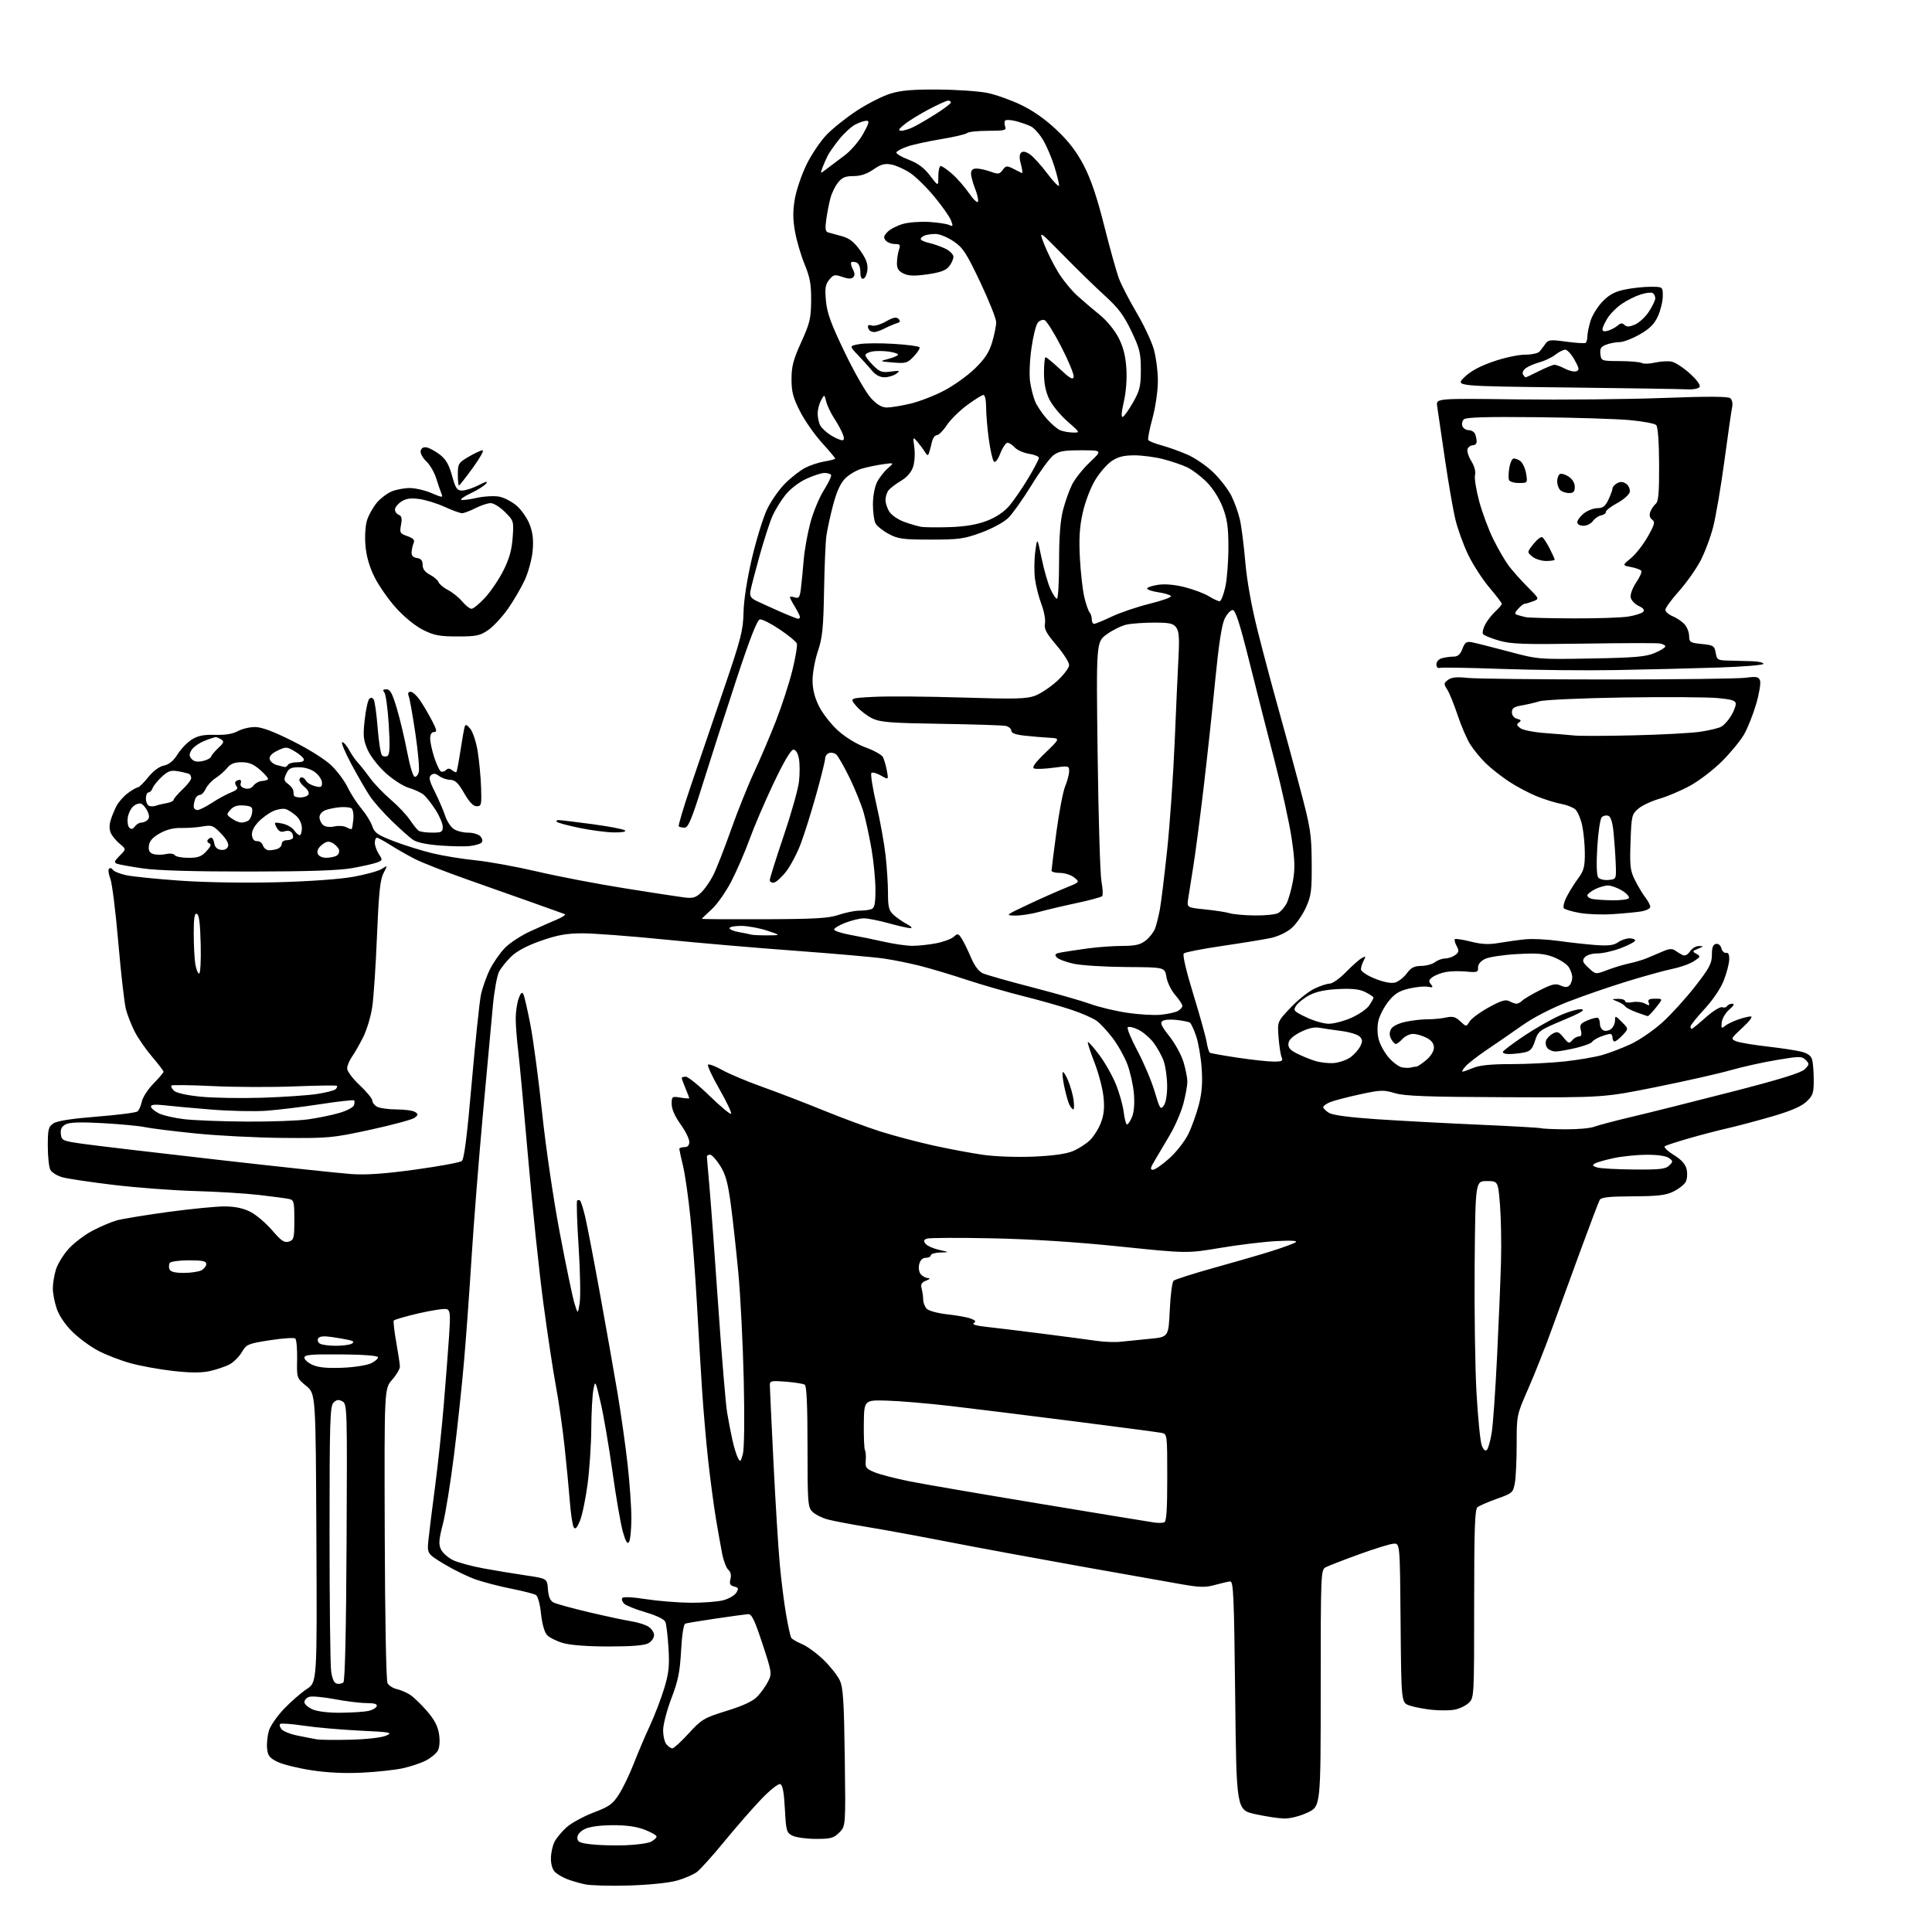<?xml version="1.0" encoding="UTF-8" standalone="no"?>
<svg 
  version="1.1" 
  xmlns="http://www.w3.org/2000/svg" 
  xmlns:xlink="http://www.w3.org/1999/xlink" 
  xmlns:svg="http://www.w3.org/2000/svg"
  xmlns:rdf="http://www.w3.org/1999/02/22-rdf-syntax-ns#"
  xmlns:cc="http://creativecommons.org/ns#"
  xmlns:dc="http://purl.org/dc/elements/1.1/"
  viewBox="0 0 768 768"
  width="768"
  height="768"
>
<style>svg {background-color: white; }</style>"
<path stroke="none" fill="black" fill-rule="evenodd" d="M250.00,749.52C242.57,749.74 234.70,749.52 232.50,749.04C230.30,748.56 227.15,747.65 225.50,747.01C223.85,746.38 221.72,745.15 220.75,744.28C219.65,743.28 219.00,741.24 219.00,738.80C219.00,736.65 219.65,733.64 220.45,732.10C221.25,730.56 223.44,727.94 225.33,726.28C227.22,724.62 232.02,722.02 235.99,720.50C242.26,718.11 243.59,717.15 246.11,713.17C247.71,710.65 250.33,705.19 251.94,701.04C253.55,696.89 256.43,690.12 258.34,686.00C260.25,681.88 262.81,675.19 264.04,671.14C265.87,665.07 266.17,662.24 265.74,655.14C265.45,650.39 264.89,645.72 264.50,644.76C264.06,643.68 261.08,642.23 256.65,640.92C252.72,639.77 248.88,638.23 248.13,637.51C247.38,636.78 247.02,635.77 247.34,635.25C247.70,634.68 251.34,634.85 256.71,635.68C261.55,636.43 269.57,637.08 274.56,637.12C279.54,637.15 285.39,636.70 287.56,636.12C289.72,635.53 292.04,634.19 292.69,633.13C293.71,631.49 293.58,631.12 291.82,630.66C290.20,630.24 289.88,629.59 290.37,627.68C290.76,626.13 290.45,624.79 289.54,624.04C288.76,623.38 287.65,620.52 287.08,617.67C286.51,614.83 285.38,608.45 284.56,603.50C283.74,598.55 282.39,588.42 281.56,581.00C280.73,573.58 279.60,560.52 279.05,552.00C278.50,543.48 277.57,527.95 276.99,517.50C276.40,507.05 275.26,491.98 274.45,484.00C273.64,476.02 272.32,466.80 271.52,463.50C270.73,460.20 270.06,457.16 270.04,456.75C270.02,456.34 270.90,456.00 272.00,456.00C273.37,456.00 274.00,455.33 274.00,453.87C274.00,452.70 272.43,449.55 270.50,446.87C268.28,443.78 267.00,440.85 267.00,438.87C267.00,435.85 267.12,435.76 270.50,436.31C272.43,436.62 274.00,436.73 274.00,436.56C274.00,436.39 273.32,434.63 272.50,432.65C271.68,430.68 271.00,428.82 271.00,428.53C271.00,428.24 271.73,428.00 272.61,428.00C273.50,428.00 277.78,431.45 282.11,435.67C286.45,439.89 290.27,443.06 290.61,442.73C290.94,442.39 288.87,438.01 286.00,433.00C283.13,427.99 281.08,423.58 281.45,423.22C281.81,422.85 284.34,423.81 287.07,425.34C289.79,426.87 297.04,429.92 303.17,432.10C309.30,434.29 320.21,438.49 327.41,441.43C334.61,444.37 344.77,448.13 350.00,449.79C355.23,451.45 364.68,453.95 371.00,455.35C377.32,456.74 386.27,458.42 390.87,459.07C395.62,459.75 404.27,460.05 410.87,459.77C418.56,459.44 423.85,458.70 426.50,457.58C428.70,456.65 431.73,454.72 433.23,453.28C434.73,451.84 436.71,448.71 437.62,446.32C438.84,443.12 439.12,440.38 438.65,435.97C438.31,432.67 436.69,426.51 435.04,422.29C433.40,418.06 432.23,414.44 432.44,414.23C432.65,414.02 434.67,416.29 436.92,419.28C439.18,422.27 442.17,427.54 443.57,430.99C444.98,434.45 446.39,439.46 446.70,442.14C447.02,444.81 447.61,447.00 448.02,447.00C448.42,447.00 449.32,445.64 450.01,443.97C450.80,442.07 451.07,438.61 450.74,434.72C450.45,431.30 449.27,426.02 448.12,423.00C446.96,419.98 444.32,415.29 442.26,412.59C440.19,409.89 437.37,406.84 435.98,405.82C434.60,404.80 430.17,402.84 426.13,401.48C422.09,400.11 413.40,397.64 406.83,396.00C400.25,394.35 390.06,391.41 384.18,389.46C378.31,387.51 370.12,385.06 366.00,384.01C361.88,382.95 355.35,381.62 351.50,381.06C347.65,380.49 331.90,379.10 316.50,377.97C301.10,376.85 277.50,374.82 264.05,373.46C250.61,372.11 235.98,371.01 231.55,371.01C225.26,371.02 221.67,371.67 215.12,373.94C209.64,375.85 205.54,378.01 203.28,380.18C201.38,382.01 199.18,384.75 198.38,386.27C197.58,387.80 196.48,393.87 195.93,399.77C195.38,405.67 193.59,425.13 191.95,443.01C190.32,460.90 188.31,486.32 187.48,499.51C186.66,512.71 185.30,531.38 184.47,541.00C183.64,550.62 181.84,567.50 180.46,578.50C179.08,589.50 177.09,601.86 176.02,605.96C174.43,612.09 174.31,613.87 175.31,615.96C175.98,617.35 178.17,619.27 180.18,620.22C182.20,621.17 187.59,622.62 192.17,623.46C196.75,624.30 204.32,625.55 209.00,626.24C217.50,627.50 217.50,627.50 217.81,631.75C218.02,634.66 218.70,636.31 219.99,636.99C221.02,637.55 227.41,639.30 234.18,640.90C240.96,642.49 248.53,644.11 251.00,644.49C253.47,644.88 256.51,645.83 257.75,646.62C258.99,647.40 260.00,648.92 260.00,649.99C260.00,651.06 258.99,652.51 257.75,653.21C256.22,654.09 251.16,654.50 242.00,654.50C233.55,654.50 226.74,653.99 223.80,653.13C221.22,652.38 218.35,650.93 217.42,649.92C216.42,648.81 215.47,645.41 215.06,641.46C214.68,637.74 213.80,634.50 213.06,634.04C212.34,633.59 207.98,632.48 203.39,631.56C198.79,630.65 192.45,629.01 189.28,627.93C186.12,626.84 180.43,624.07 176.64,621.79C169.76,617.62 169.76,617.62 170.32,612.06C170.63,609.00 171.81,599.52 172.94,591.00C174.07,582.48 175.65,567.62 176.44,558.00C177.24,548.38 178.18,536.11 178.54,530.75C179.09,522.51 178.95,520.92 177.65,520.42C176.81,520.09 171.80,520.83 166.54,522.04C161.27,523.26 156.77,524.57 156.53,524.95C156.30,525.33 156.74,529.21 157.52,533.57C158.29,537.93 158.95,542.27 158.97,543.22C158.98,544.16 157.60,546.53 155.88,548.48C152.76,552.04 152.76,552.04 152.94,609.69C153.04,643.25 153.50,668.07 154.05,669.09C154.56,670.05 156.23,671.11 157.76,671.45C159.29,671.78 161.70,672.83 163.13,673.78C164.55,674.73 167.55,677.63 169.79,680.24C172.69,683.60 174.07,686.25 174.53,689.37C174.93,692.02 174.74,694.61 174.06,695.88C173.44,697.04 171.26,698.84 169.22,699.87C167.17,700.91 163.03,702.29 160.00,702.94C156.97,703.59 149.78,704.37 144.00,704.66C137.14,705.01 130.14,704.68 123.82,703.71C118.50,702.90 112.42,701.39 110.32,700.37C107.13,698.81 106.45,697.92 106.17,695.00C105.98,693.08 106.31,689.92 106.88,688.00C107.46,686.08 110.15,682.17 112.87,679.33C115.58,676.48 119.66,672.93 121.93,671.43C126.05,668.70 126.05,668.70 125.77,611.37C125.50,554.04 125.50,554.04 121.73,550.93C117.96,547.82 117.96,547.82 118.11,540.34C118.19,536.22 117.86,532.51 117.38,532.09C116.89,531.67 112.36,531.97 107.29,532.76C98.52,534.13 97.99,534.36 96.11,537.54C95.03,539.37 92.80,541.57 91.17,542.41C89.54,543.26 86.07,544.42 83.46,545.01C80.11,545.76 75.87,545.76 68.94,544.99C63.56,544.40 55.87,543.00 51.84,541.89C47.81,540.77 42.00,538.52 38.92,536.88C35.85,535.24 31.26,531.86 28.73,529.36C25.94,526.61 23.51,523.02 22.56,520.23C21.70,517.71 21.00,514.09 21.00,512.19C21.00,510.29 21.53,506.97 22.18,504.81C22.82,502.65 25.04,498.96 27.11,496.62C29.17,494.27 33.48,490.97 36.68,489.27C39.88,487.58 44.30,485.70 46.50,485.10C48.70,484.50 57.92,482.99 67.00,481.75C76.08,480.52 86.20,479.53 89.50,479.57C93.57,479.61 96.82,480.32 99.62,481.77C101.89,482.95 105.75,486.23 108.19,489.08C111.83,493.30 113.05,494.12 114.82,493.56C116.82,492.92 117.00,492.20 117.00,484.95C117.00,477.55 116.85,477.01 114.75,476.58C113.51,476.32 108.19,475.62 102.92,475.01C97.66,474.40 86.26,473.70 77.60,473.46C68.94,473.22 54.35,472.12 45.18,471.02C36.00,469.93 26.82,468.55 24.76,467.97C22.71,467.39 20.57,466.06 20.01,465.02C19.46,463.98 19.00,459.74 19.00,455.59C19.00,448.83 19.24,447.89 21.29,446.54C22.81,445.55 28.65,444.65 38.54,443.87C46.77,443.22 54.01,442.30 54.63,441.82C55.25,441.35 56.03,439.59 56.37,437.91C56.70,436.24 58.78,433.03 60.99,430.77C63.19,428.52 65.00,426.39 65.00,426.03C65.00,425.67 62.95,422.98 60.44,420.04C57.93,417.10 54.83,412.62 53.54,410.08C52.25,407.54 50.70,403.59 50.08,401.29C49.46,398.99 48.09,387.07 47.04,374.80C45.99,362.54 44.56,351.05 43.86,349.29C43.16,347.52 42.93,345.73 43.35,345.32C43.77,344.90 44.43,345.08 44.83,345.72C45.23,346.37 47.56,347.34 50.03,347.88C52.49,348.43 62.15,349.42 71.50,350.07C81.58,350.78 97.25,351.04 110.00,350.71C122.98,350.37 135.07,349.51 140.50,348.53C145.45,347.63 150.54,346.22 151.81,345.39C154.11,343.88 154.11,343.88 152.43,347.14C151.10,349.71 150.56,354.97 149.86,371.95C149.38,383.80 148.53,396.57 147.97,400.33C147.41,404.08 145.78,409.48 144.35,412.33C142.92,415.17 140.90,418.69 139.87,420.15C138.84,421.61 138.00,423.69 138.00,424.77C138.00,425.84 140.25,428.83 143.00,431.40C145.75,433.98 148.00,436.72 148.00,437.50C148.00,438.29 148.87,439.40 149.93,439.96C151.00,440.53 154.49,441.01 157.68,441.02C160.88,441.02 164.18,441.48 165.00,442.03C166.32,442.91 166.29,443.20 164.81,444.34C163.88,445.05 156.00,447.18 147.31,449.07C132.15,452.36 130.72,452.49 112.50,452.34C102.05,452.25 86.34,451.45 77.58,450.55C68.83,449.66 59.83,448.54 57.58,448.05C55.34,447.57 47.83,446.86 40.89,446.47C31.92,445.98 27.65,446.12 26.08,446.96C24.49,447.81 23.97,448.88 24.19,450.82C24.49,453.38 24.87,453.55 33.00,454.70C37.67,455.36 61.75,458.20 86.50,461.02C111.25,463.84 135.21,466.40 139.74,466.71C145.61,467.12 152.91,466.60 165.09,464.93C174.50,463.64 182.80,462.11 183.55,461.54C184.51,460.80 185.64,451.97 187.51,430.50C188.95,414.00 190.60,398.25 191.17,395.50C191.75,392.75 193.32,388.25 194.68,385.50C196.03,382.75 198.73,378.86 200.67,376.85C202.62,374.84 207.20,371.84 210.86,370.18C214.51,368.52 219.30,366.40 221.50,365.47C223.70,364.54 225.05,363.60 224.50,363.38C223.95,363.16 218.55,361.23 212.50,359.08C206.45,356.93 194.45,352.69 185.84,349.65C177.22,346.61 167.90,342.97 165.13,341.56C162.35,340.16 157.95,337.66 155.34,336.00C152.74,334.35 150.25,333.00 149.80,333.00C149.36,333.00 149.00,333.92 149.00,335.04C149.00,336.15 149.72,338.17 150.61,339.52C152.14,341.86 152.10,342.01 149.86,342.86C148.56,343.35 144.12,344.35 140.00,345.09C134.74,346.03 122.50,346.43 99.00,346.45C76.96,346.46 62.50,346.04 56.73,345.20C51.90,344.49 47.28,343.66 46.46,343.34C45.25,342.88 45.47,342.26 47.57,340.16C50.18,337.55 50.18,337.55 47.72,335.53C46.36,334.41 44.76,332.54 44.16,331.38C43.48,330.05 43.38,328.16 43.91,326.32C44.37,324.70 45.44,322.06 46.28,320.44C47.12,318.82 49.18,316.49 50.86,315.25C52.54,314.01 54.31,313.00 54.79,313.00C55.27,313.00 57.13,311.18 58.91,308.96C60.92,306.46 63.30,304.69 65.16,304.32C67.20,303.91 68.93,302.48 70.61,299.82C71.96,297.68 74.52,295.03 76.29,293.94C78.68,292.45 81.02,291.99 85.50,292.12C89.48,292.24 92.51,291.75 94.50,290.66C96.15,289.75 99.22,289.01 101.33,289.01C103.98,289.00 108.58,290.71 116.33,294.59C122.85,297.85 129.28,301.90 131.77,304.32C134.12,306.60 137.01,310.49 138.20,312.98C139.39,315.47 141.84,319.25 143.65,321.40C145.46,323.54 147.41,326.69 147.98,328.40C148.87,331.06 150.10,331.91 156.58,334.41C160.74,336.00 167.60,338.15 171.82,339.17C176.05,340.20 183.78,341.46 189.00,341.98C194.22,342.50 205.25,344.51 213.50,346.44C221.75,348.37 237.28,351.35 248.00,353.06C258.73,354.78 269.43,356.43 271.79,356.72C275.38,357.18 276.51,356.88 278.64,354.88C280.05,353.57 282.22,350.48 283.48,348.00C284.73,345.52 287.91,337.43 290.54,330.00C293.17,322.57 297.31,312.23 299.75,307.00C302.19,301.77 306.12,292.55 308.48,286.50C310.84,280.45 313.78,271.37 315.02,266.32C316.26,261.27 317.03,256.53 316.75,255.78C316.46,255.03 313.38,252.51 309.91,250.18C306.43,247.84 302.89,246.06 302.04,246.23C300.99,246.43 298.06,253.91 292.76,270.01C288.51,282.93 282.53,301.49 279.48,311.25C274.99,325.64 273.60,329.00 272.14,329.00C271.14,329.00 270.10,328.77 269.82,328.49C269.54,328.21 271.72,320.89 274.66,312.24C277.61,303.58 283.47,286.38 287.70,274.00C294.54,253.98 295.41,250.62 295.56,243.50C295.66,238.60 296.96,230.27 298.89,222.00C300.63,214.57 303.34,205.80 304.90,202.50C306.47,199.20 309.72,194.54 312.13,192.15C314.53,189.75 318.15,186.95 320.16,185.92C322.17,184.89 325.66,183.76 327.91,183.40C330.16,183.04 332.00,182.54 332.00,182.28C332.00,182.02 329.59,179.15 326.64,175.90C323.70,172.64 319.79,167.03 317.97,163.43C315.27,158.11 314.64,155.73 314.64,150.69C314.64,145.63 315.35,142.95 318.51,136.00C321.93,128.47 322.38,126.58 322.44,119.50C322.49,113.01 321.99,110.27 319.82,105.00C318.35,101.42 316.63,95.54 316.00,91.91C315.14,86.98 315.14,83.72 315.99,78.91C316.62,75.39 318.71,69.29 320.63,65.36C322.55,61.44 326.13,56.14 328.57,53.59C331.01,51.04 336.45,46.70 340.66,43.96C344.87,41.21 350.83,38.19 353.90,37.23C358.14,35.92 362.79,35.52 373.00,35.60C380.43,35.65 389.20,36.26 392.50,36.94C395.80,37.62 401.78,39.74 405.79,41.65C410.51,43.89 415.51,47.40 419.95,51.59C424.85,56.21 427.96,60.27 430.84,65.80C433.66,71.22 436.09,78.41 438.96,89.83C441.21,98.78 443.85,108.22 444.84,110.81C445.82,113.39 448.94,119.42 451.77,124.22C454.61,129.01 457.69,135.54 458.62,138.72C459.54,141.90 460.29,147.67 460.27,151.55C460.25,155.53 459.30,161.98 458.10,166.37C456.93,170.64 456.19,174.50 456.46,174.93C456.73,175.37 459.10,176.31 461.72,177.03C464.35,177.74 468.98,179.40 472.00,180.71C475.02,182.02 479.67,185.21 482.33,187.80C484.99,190.38 488.19,194.53 489.45,197.00C490.70,199.47 492.24,203.75 492.87,206.50C493.50,209.25 494.46,216.83 495.02,223.34C495.66,230.84 497.47,240.93 499.96,250.84C502.13,259.45 505.74,273.02 507.98,281.00C510.22,288.98 514.14,303.38 516.69,313.00C520.98,329.16 521.34,331.45 521.42,343.00C521.49,354.12 521.24,356.08 519.12,360.76C517.82,363.65 515.26,367.32 513.45,368.91C511.55,370.58 508.09,372.24 505.26,372.85C502.56,373.43 493.86,374.85 485.93,376.01C477.99,377.17 471.09,378.52 470.58,379.02C470.03,379.58 471.51,385.96 474.36,395.22C476.94,403.62 479.33,412.20 479.66,414.27C480.00,416.35 480.58,418.24 480.96,418.48C481.34,418.71 486.31,419.60 492.00,420.45C497.70,421.30 504.12,422.00 506.28,422.00C509.65,422.00 510.11,421.75 509.46,420.25C509.05,419.29 508.50,415.71 508.24,412.31C507.77,406.12 507.77,406.12 513.00,400.59C515.87,397.56 520.12,394.15 522.43,393.04C524.74,391.92 527.52,391.00 528.61,391.00C529.69,391.00 532.59,388.94 535.04,386.42C537.49,383.91 540.32,381.40 541.33,380.85C542.93,379.97 543.02,380.09 542.08,381.86C541.48,382.96 541.00,384.52 541.00,385.32C541.00,386.14 543.39,387.74 546.49,389.00C549.90,390.38 552.92,390.99 554.47,390.60C555.84,390.25 557.95,388.63 559.17,386.99C560.89,384.66 562.16,383.99 564.94,383.97C566.90,383.95 569.37,383.28 570.44,382.47C571.51,381.66 573.34,381.00 574.50,381.00C575.66,381.00 577.44,380.40 578.44,379.67C579.97,378.55 580.06,377.99 579.05,376.09C578.38,374.84 578.06,373.61 578.33,373.33C578.60,373.06 581.45,373.50 584.66,374.30C589.06,375.41 591.85,375.53 596.00,374.81C599.02,374.29 603.75,373.64 606.50,373.38C609.25,373.12 615.10,373.41 619.50,374.03C623.90,374.65 630.52,375.38 634.22,375.66C639.34,376.04 641.47,375.79 643.19,374.58C644.43,373.71 646.47,373.00 647.72,373.00C648.98,373.00 650.00,373.39 650.00,373.86C650.00,374.33 647.48,375.68 644.41,376.86C641.34,378.04 637.12,379.00 635.03,379.00C632.82,379.00 630.71,379.65 629.95,380.56C628.85,381.88 629.09,382.53 631.48,384.75C634.31,387.37 634.31,387.37 638.91,385.61C641.43,384.64 645.33,383.46 647.56,382.99C649.79,382.52 652.94,381.59 654.56,380.93C656.18,380.26 659.04,379.05 660.93,378.23C663.54,377.09 664.73,377.01 665.93,377.87C666.79,378.50 668.14,379.31 668.93,379.68C669.81,380.09 670.91,379.52 671.80,378.18C672.59,376.98 674.20,376.03 675.37,376.06C677.32,376.12 677.29,376.21 675.00,377.13C672.67,378.06 672.63,378.20 674.36,379.17C676.08,380.15 676.01,380.35 673.36,382.09C671.80,383.12 668.04,384.47 665.01,385.09C661.98,385.71 653.88,387.94 647.00,390.05C640.12,392.15 629.55,395.79 623.50,398.14C616.69,400.78 609.64,404.41 605.00,407.69C600.88,410.59 594.58,414.94 591.00,417.34C587.42,419.75 583.64,422.68 582.60,423.86C581.55,425.04 581.00,426.00 581.38,426.00C581.76,426.00 583.68,425.32 585.65,424.50C588.13,423.46 592.78,423.00 600.66,423.00C606.94,423.00 616.45,422.53 621.79,421.96C627.13,421.38 633.93,420.23 636.90,419.39C639.86,418.55 645.07,416.55 648.46,414.95C651.85,413.34 657.42,409.50 660.85,406.40C664.27,403.30 670.10,396.89 673.79,392.17C679.53,384.81 680.50,382.99 680.50,379.55C680.50,376.64 680.95,375.45 682.12,375.22C683.08,375.03 683.96,375.75 684.28,376.98C684.58,378.12 685.43,378.93 686.16,378.78C687.06,378.59 687.46,379.48 687.39,381.50C687.33,383.15 686.35,386.88 685.21,389.79C683.99,392.92 680.87,397.53 677.57,401.10C674.51,404.41 672.00,407.54 672.00,408.06C672.00,408.58 672.21,409.00 672.47,409.00C672.72,409.00 675.25,406.95 678.07,404.43C680.90,401.92 683.83,400.10 684.58,400.39C685.32,400.68 686.20,400.48 686.53,399.96C686.85,399.43 687.79,399.00 688.61,399.00C689.60,399.00 689.18,399.80 687.41,401.32C685.92,402.60 684.58,404.89 684.41,406.40C684.16,408.78 684.33,408.97 685.68,407.85C686.53,407.14 688.87,405.99 690.87,405.30C692.86,404.60 695.17,404.04 696.00,404.05C696.85,404.07 695.41,406.00 692.67,408.52C687.93,412.89 687.88,412.99 690.17,413.92C691.45,414.45 697.00,415.38 702.50,416.00C708.00,416.63 714.14,417.56 716.14,418.07C718.61,418.72 719.96,419.73 720.37,421.26C720.70,422.49 720.98,426.13 720.99,429.35C721.00,434.55 720.67,435.50 718.05,437.96C715.99,439.87 711.82,441.66 704.30,443.84C698.36,445.56 690.35,447.69 686.50,448.56C682.65,449.44 675.75,451.24 671.17,452.57C666.59,453.90 662.37,455.27 661.80,455.62C661.24,455.97 662.81,457.53 665.29,459.07C668.49,461.06 670.01,462.77 670.48,464.89C670.84,466.53 670.67,468.75 670.10,469.81C669.53,470.87 667.37,472.59 665.28,473.62C662.22,475.14 659.14,475.51 649.07,475.56C639.32,475.61 636.48,475.93 635.87,477.06C635.45,477.85 631.96,487.05 628.12,497.50C624.29,507.95 619.12,522.12 616.63,529.00C614.15,535.88 610.04,546.23 607.51,552.00C602.91,562.48 602.90,562.52 602.90,574.00C602.90,580.33 602.58,587.30 602.18,589.50C601.49,593.34 601.22,593.59 595.04,595.79C591.50,597.05 588.02,598.57 587.30,599.16C586.27,600.02 586.00,608.10 586.00,637.58C586.00,674.64 585.98,674.94 583.82,676.95C582.63,678.06 580.11,679.26 578.22,679.62C576.33,679.97 572.25,680.00 569.14,679.67C566.04,679.34 562.04,678.57 560.26,677.95C557.03,676.81 557.03,676.81 556.76,645.16C556.50,613.50 556.50,613.50 554.00,613.64C552.62,613.71 546.40,615.63 540.16,617.90C533.93,620.17 527.96,622.48 526.91,623.05C525.07,624.03 525.00,625.82 525.00,671.08C525.00,718.09 525.00,718.09 519.75,720.54C516.72,721.95 512.81,722.94 510.50,722.89C508.30,722.85 503.12,722.06 499.00,721.15C491.50,719.50 491.50,719.50 491.00,674.00C490.56,634.36 490.31,628.52 489.00,628.64C488.18,628.72 485.46,629.35 482.96,630.04C479.18,631.09 476.93,631.04 469.46,629.73C464.53,628.87 446.32,625.64 429.00,622.55C411.68,619.46 388.27,615.13 377.00,612.93C365.73,610.73 351.22,608.06 344.77,607.01C338.33,605.95 331.21,604.60 328.97,603.99C326.73,603.39 324.02,602.02 322.95,600.95C321.13,599.13 321.00,597.45 321.00,575.06C321.00,558.67 320.65,550.90 319.90,550.44C319.29,550.06 315.91,549.52 312.40,549.24C306.61,548.78 306.00,548.91 306.02,550.61C306.03,551.65 306.68,565.56 307.48,581.51C308.27,597.47 309.40,615.70 309.99,622.01C310.57,628.33 311.69,637.22 312.48,641.77C313.26,646.32 314.18,650.49 314.52,651.04C314.86,651.58 316.79,652.72 318.82,653.56C320.84,654.40 324.69,657.21 327.36,659.80C330.04,662.38 332.95,666.08 333.84,668.00C335.16,670.88 335.51,676.33 335.81,698.71C336.17,725.92 336.17,725.92 333.63,728.46C331.41,730.69 330.25,731.00 324.30,730.99C320.56,730.98 316.38,730.40 315.00,729.71C312.66,728.53 312.47,727.84 312.00,719.05C311.64,712.35 311.11,709.53 310.14,709.21C309.38,708.96 306.01,711.64 302.58,715.23C299.17,718.79 292.59,726.34 287.94,732.01C283.30,737.68 278.36,743.16 276.97,744.19C275.57,745.22 271.97,746.76 268.97,747.60C265.79,748.48 257.84,749.29 250.00,749.52zM248.59,733.52C253.04,733.37 257.65,732.72 258.84,732.09C260.03,731.45 261.00,730.53 261.00,730.05C261.00,729.56 258.86,728.34 256.25,727.33C253.02,726.09 248.95,725.51 243.50,725.54C238.56,725.57 234.35,726.14 232.50,727.05C230.67,727.95 229.50,729.30 229.50,730.51C229.50,732.18 230.40,732.61 235.00,733.15C238.03,733.51 244.14,733.67 248.59,733.52zM267.28,695.00C267.86,695.00 270.78,692.32 273.78,689.04C278.93,683.42 279.79,682.91 288.89,680.08C295.68,677.97 299.32,676.25 301.16,674.29C302.60,672.76 304.49,670.08 305.36,668.34C306.90,665.30 306.82,664.75 303.06,653.34C299.89,643.75 298.80,641.53 297.33,641.65C296.32,641.73 290.55,642.52 284.50,643.41C278.45,644.30 273.00,645.20 272.40,645.42C271.74,645.66 271.07,650.02 270.74,656.16C270.29,664.55 269.57,668.11 266.93,675.00C265.15,679.67 263.65,685.36 263.61,687.62C263.58,689.89 264.15,692.48 264.90,693.37C265.64,694.27 266.71,695.00 267.28,695.00zM139.50,691.56C145.90,691.39 151.75,690.71 153.50,689.94C156.25,688.71 155.38,688.54 143.00,687.95C135.57,687.59 125.56,686.71 120.75,685.99C115.93,685.27 111.70,684.96 111.35,685.31C111.00,685.66 111.26,686.61 111.93,687.42C112.61,688.23 115.48,689.37 118.33,689.94C121.17,690.52 124.62,691.19 126.00,691.42C127.38,691.65 133.45,691.72 139.50,691.56zM135.50,680.84C139.90,680.80 144.81,680.48 146.42,680.13C148.02,679.78 149.52,678.94 149.75,678.25C150.04,677.37 148.83,677.00 145.69,677.00C143.23,677.00 137.55,676.30 133.05,675.45C128.56,674.60 124.01,674.18 122.94,674.52C121.87,674.86 121.00,675.80 121.00,676.62C121.00,677.43 122.46,678.73 124.25,679.51C126.22,680.37 130.64,680.89 135.50,680.84zM136.50,668.78C137.14,668.22 137.60,648.00 137.77,613.00C138.04,559.39 138.00,558.07 136.09,557.05C134.61,556.25 133.76,556.38 132.57,557.57C131.19,558.96 131.00,565.07 131.00,609.43C131.00,637.09 131.28,661.79 131.63,664.31C132.05,667.37 132.80,669.03 133.88,669.28C134.77,669.49 135.95,669.26 136.50,668.78zM250.06,612.93C249.40,613.97 248.74,612.89 247.60,608.93C246.75,605.94 244.88,595.17 243.46,585.00C242.04,574.83 239.92,562.45 238.75,557.50C236.65,548.59 236.62,548.54 235.87,552.50C235.45,554.70 235.08,561.67 235.04,568.00C235.00,574.33 234.32,584.28 233.55,590.12C232.77,595.97 231.41,602.48 230.52,604.61C229.34,607.43 228.68,608.10 228.06,607.10C227.59,606.34 226.91,601.85 226.54,597.11C226.17,592.38 225.22,582.43 224.42,575.01C223.62,567.58 222.07,556.78 220.98,551.01C219.89,545.23 217.65,530.38 215.99,518.00C214.34,505.62 211.62,479.75 209.96,460.50C208.30,441.25 206.50,421.91 205.97,417.53C205.44,413.14 205.00,407.47 205.00,404.93C205.00,402.38 205.51,398.83 206.14,397.03C206.94,394.73 207.50,394.16 208.02,395.13C208.43,395.88 209.71,401.45 210.87,407.50C212.03,413.55 214.12,429.30 215.52,442.50C216.95,456.06 219.99,476.72 222.51,490.00C224.96,502.93 227.58,515.52 228.33,518.00C229.70,522.50 229.70,522.50 230.43,517.98C230.83,515.49 230.64,505.43 230.01,495.63C229.38,485.83 229.11,477.55 229.43,477.24C229.74,476.92 230.28,476.95 230.62,477.29C230.96,477.63 231.86,480.52 232.62,483.70C233.38,486.89 236.00,500.52 238.45,514.00C240.91,527.48 244.05,545.29 245.45,553.59C246.84,561.89 248.66,574.72 249.48,582.09C250.31,589.47 250.98,599.10 250.98,603.50C250.97,607.90 250.56,612.14 250.06,612.93zM462.75,605.19C463.69,604.89 464.00,600.43 464.00,587.41C464.00,570.19 463.98,570.03 461.75,569.59C460.51,569.34 444.88,567.28 427.00,565.00C409.12,562.72 387.16,560.00 378.20,558.95C369.23,557.90 357.75,556.92 352.70,556.77C343.50,556.50 343.50,556.50 343.38,566.00C343.32,571.23 343.52,575.94 343.84,576.49C344.15,577.03 344.29,578.88 344.14,580.60C343.90,583.41 344.28,583.89 347.84,585.32C350.03,586.20 356.25,587.79 361.66,588.87C367.07,589.95 390.62,593.99 414.00,597.86C437.38,601.74 457.62,605.06 459.00,605.25C460.38,605.43 462.06,605.41 462.75,605.19zM295.30,578.00C295.86,575.94 296.00,563.79 295.65,548.50C295.32,534.20 294.35,515.08 293.50,506.00C292.65,496.93 291.30,484.61 290.49,478.62C289.34,470.10 288.43,466.80 286.26,463.37C284.74,460.97 282.94,459.00 282.25,459.00C281.56,459.00 281.00,459.34 281.00,459.75C281.01,460.16 281.45,465.45 282.00,471.50C282.54,477.55 284.12,498.93 285.50,519.00C286.89,539.08 288.48,558.20 289.04,561.50C289.59,564.80 290.55,569.75 291.16,572.50C291.77,575.25 292.74,578.40 293.31,579.50C294.27,581.33 294.44,581.20 295.30,578.00zM591.07,576.33C591.61,575.79 592.48,572.68 592.99,569.42C593.51,566.16 594.47,552.48 595.12,539.00C595.78,525.52 596.48,508.65 596.67,501.50C596.87,494.35 596.69,484.23 596.27,479.00C595.50,469.50 595.50,469.50 591.00,469.50C586.50,469.50 586.50,469.50 586.20,502.50C586.04,520.65 586.37,543.66 586.93,553.63C587.50,563.60 588.43,573.01 589.01,574.54C589.71,576.38 590.41,576.99 591.07,576.33zM136.00,543.71C140.71,543.53 145.84,542.73 147.50,541.93C149.15,541.13 150.39,540.03 150.25,539.49C150.10,538.90 144.11,538.45 135.50,538.39C123.64,538.30 121.00,538.53 121.00,539.69C121.00,540.46 122.46,541.76 124.25,542.57C126.53,543.60 130.04,543.94 136.00,543.71zM133.50,534.97C136.25,534.97 139.11,534.59 139.85,534.12C140.85,533.48 140.60,533.12 138.85,532.70C137.56,532.40 134.42,531.84 131.87,531.48C128.69,531.02 127.00,531.19 126.49,532.02C126.08,532.68 126.36,533.61 127.12,534.10C127.88,534.58 130.75,534.97 133.50,534.97zM445.50,533.36C447.70,533.11 452.88,532.59 457.00,532.20C464.50,531.50 464.50,531.50 465.00,520.80C465.27,514.91 465.95,509.66 466.50,509.13C467.05,508.61 474.25,506.30 482.50,504.01C490.75,501.72 501.10,498.72 505.50,497.33C509.90,495.95 514.17,494.38 515.00,493.85C516.00,493.21 513.48,493.04 507.50,493.35C502.55,493.60 492.51,494.81 485.19,496.04C471.88,498.27 471.88,498.27 445.19,495.51C427.68,493.70 410.18,492.58 394.31,492.25C381.01,491.97 369.37,492.03 368.45,492.38C367.11,492.89 367.02,493.32 367.98,494.47C368.64,495.27 371.05,496.34 373.34,496.85C377.50,497.79 377.50,497.79 373.75,497.89C371.69,497.95 370.00,498.45 370.00,499.00C370.00,499.55 369.11,500.00 368.02,500.00C366.74,500.00 365.82,500.89 365.41,502.51C365.05,503.95 365.30,505.66 366.01,506.51C366.69,507.33 367.98,508.03 368.87,508.06C369.92,508.10 369.66,508.46 368.14,509.07C366.31,509.80 365.91,510.53 366.37,512.26C366.70,513.49 366.98,515.48 366.99,516.68C366.99,517.88 367.65,519.51 368.45,520.31C369.25,521.10 372.94,522.08 376.65,522.48C380.36,522.88 384.53,523.63 385.92,524.16C387.80,524.87 388.09,525.32 387.09,525.94C386.24,526.47 388.11,527.03 392.12,527.45C395.63,527.83 405.70,529.05 414.50,530.18C423.30,531.30 432.98,532.58 436.00,533.02C439.02,533.46 443.30,533.61 445.50,533.36zM73.03,506.00C75.84,506.00 79.00,505.53 80.07,504.96C81.13,504.40 82.00,503.27 82.00,502.46C82.00,501.32 80.49,501.00 75.06,501.00C71.24,501.00 67.83,501.47 67.47,502.05C67.11,502.62 67.07,503.75 67.38,504.55C67.77,505.55 69.50,506.00 73.03,506.00zM458.29,465.00C459.11,465.00 462.06,462.95 464.84,460.45C467.65,457.93 471.02,453.59 472.42,450.70C473.81,447.84 475.69,442.57 476.60,439.00C477.79,434.31 478.09,430.28 477.67,424.50C477.35,420.10 476.35,414.36 475.45,411.75C474.55,409.14 473.44,406.77 472.99,406.49C472.54,406.21 470.22,405.74 467.83,405.45C465.45,405.15 462.88,405.33 462.13,405.84C461.05,406.57 461.62,407.84 464.86,411.95C467.12,414.80 469.65,419.43 470.48,422.25C471.32,425.06 472.00,428.54 472.00,429.97C472.00,431.41 471.31,435.26 470.46,438.54C469.62,441.82 467.22,447.43 465.13,451.00C463.04,454.57 460.32,459.19 459.07,461.25C457.27,464.23 457.11,465.00 458.29,465.00zM649.68,464.90C659.85,464.98 662.13,464.72 663.54,463.32C665.12,461.74 665.11,461.55 663.42,460.32C662.32,459.51 658.87,459.01 654.56,459.04C650.68,459.05 644.76,459.66 641.41,460.38C638.06,461.10 634.69,462.07 633.92,462.55C632.85,463.21 633.10,463.58 635.01,464.11C636.38,464.49 642.98,464.85 649.68,464.90zM622.18,448.92C626.96,448.96 632.14,448.51 633.68,447.91C635.23,447.32 641.90,445.56 648.50,444.00C655.10,442.45 672.85,438.00 687.94,434.12C707.49,429.10 715.96,426.49 717.41,425.04C719.29,423.15 719.32,422.89 717.79,421.36C716.26,419.83 715.44,419.83 706.28,421.36C700.85,422.26 692.61,424.09 687.96,425.42C683.31,426.75 670.05,429.75 658.50,432.08C637.50,436.31 637.50,436.31 598.43,436.16C567.28,436.04 558.36,435.71 554.47,434.54C550.02,433.20 548.80,433.24 540.54,435.03C535.57,436.11 530.26,437.50 528.75,438.12C527.24,438.74 526.00,439.63 526.00,440.10C526.00,440.57 527.01,441.59 528.25,442.36C529.71,443.28 536.30,444.16 547.00,444.89C556.08,445.50 574.30,446.48 587.50,447.06C600.70,447.64 611.95,448.28 612.50,448.48C613.05,448.68 617.41,448.88 622.18,448.92zM98.00,445.85C107.62,445.91 118.65,445.51 122.50,444.96C126.35,444.41 131.88,443.28 134.80,442.44C137.71,441.60 140.35,440.24 140.67,439.42C140.99,438.59 141.03,437.69 140.76,437.43C140.49,437.16 134.47,437.83 127.39,438.92C120.30,440.01 110.67,441.18 106.00,441.53C101.33,441.88 91.42,441.67 84.00,441.07C76.58,440.47 68.14,439.70 65.25,439.36C61.72,438.95 60.00,439.11 60.00,439.85C60.00,440.45 61.35,441.65 63.00,442.50C64.65,443.36 69.27,444.43 73.25,444.90C77.24,445.36 88.38,445.79 98.00,445.85zM426.67,441.00C426.34,441.00 425.66,440.21 425.15,439.25C424.65,438.29 423.73,435.07 423.10,432.10C422.47,429.14 422.19,426.48 422.47,426.20C422.75,425.92 423.71,427.45 424.61,429.60C425.51,431.74 426.48,435.19 426.76,437.25C427.03,439.31 426.99,441.00 426.67,441.00zM462.61,439.52C463.45,438.37 463.98,435.23 463.96,431.56C463.93,428.23 463.31,423.81 462.57,421.75C461.84,419.68 460.01,416.39 458.52,414.43C457.02,412.48 454.28,410.15 452.41,409.26C450.55,408.37 448.70,407.97 448.30,408.37C447.90,408.77 449.65,413.01 452.20,417.80C454.74,422.58 457.81,429.86 459.01,433.96C461.03,440.80 461.33,441.27 462.61,439.52zM104.00,436.37C112.53,436.10 122.42,435.43 126.00,434.88C129.57,434.34 132.92,433.47 133.43,432.96C133.95,432.45 134.17,431.85 133.93,431.62C133.70,431.40 126.08,431.51 117.00,431.86C107.92,432.22 93.34,432.17 84.60,431.74C75.85,431.32 68.45,431.22 68.16,431.51C67.86,431.81 68.29,432.71 69.10,433.53C70.01,434.44 74.04,435.36 79.54,435.93C84.47,436.44 95.47,436.63 104.00,436.37zM560.83,424.36C561.56,424.16 562.54,424.00 563.01,424.00C563.47,424.00 565.23,422.83 566.92,421.41C568.78,419.85 570.00,417.87 570.00,416.44C570.00,414.81 569.07,413.57 567.05,412.53C565.43,411.69 563.02,411.00 561.70,411.00C560.39,411.00 558.50,411.90 557.50,413.00C556.50,414.10 555.33,415.00 554.88,415.00C554.43,415.00 553.59,414.10 553.00,413.00C552.27,411.63 552.25,410.40 552.94,409.10C553.56,407.95 555.83,406.81 558.73,406.18C561.35,405.62 565.30,405.17 567.50,405.18C569.70,405.19 572.99,404.88 574.81,404.48C577.47,403.90 578.57,404.19 580.48,405.98C582.85,408.21 582.85,408.21 584.18,406.07C584.90,404.89 588.33,402.36 591.80,400.45C596.73,397.74 598.51,397.20 599.98,397.99C601.02,398.55 602.32,399.00 602.86,399.00C603.41,399.00 604.45,398.42 605.18,397.72C605.91,397.02 609.09,395.14 612.25,393.56C617.01,391.17 618.40,390.86 620.37,391.76C622.10,392.55 623.06,392.54 623.88,391.72C624.49,391.11 625.00,389.67 625.00,388.52C625.00,387.38 624.33,385.48 623.50,384.31C622.68,383.13 619.97,381.39 617.48,380.44C613.85,379.05 610.99,378.82 603.07,379.26C597.64,379.56 591.91,380.42 590.34,381.18C588.54,382.06 587.52,383.32 587.56,384.62C587.62,386.47 587.16,386.63 582.87,386.21C580.25,385.96 576.59,386.04 574.73,386.39C572.87,386.74 570.50,387.65 569.46,388.40C567.94,389.52 567.81,390.07 568.80,391.25C569.83,392.50 569.63,392.65 567.55,392.25C566.19,391.99 562.81,392.33 560.05,392.99C556.11,393.93 554.33,395.06 551.89,398.14C550.18,400.30 548.39,403.75 547.93,405.79C547.42,408.01 547.48,411.02 548.08,413.26C548.63,415.33 550.44,418.57 552.09,420.45C553.74,422.33 556.09,424.06 557.30,424.30C558.51,424.53 560.10,424.56 560.83,424.36zM530.41,422.56C532.57,422.33 535.49,421.28 536.91,420.23C538.34,419.17 540.05,417.23 540.72,415.91C541.71,413.95 541.66,413.23 540.47,412.04C539.66,411.23 536.41,410.24 533.25,409.84C530.09,409.43 526.15,408.85 524.50,408.55C522.49,408.18 520.01,408.74 517.00,410.25C514.03,411.74 512.39,413.25 512.19,414.69C511.96,416.32 512.73,417.33 515.19,418.61C517.01,419.56 520.30,420.93 522.50,421.65C524.70,422.37 528.26,422.78 530.41,422.56zM599.82,419.00C598.08,419.00 597.14,418.58 597.51,417.98C597.86,417.43 601.55,414.67 605.71,411.86C609.88,409.04 616.20,405.43 619.75,403.81C623.30,402.20 627.30,401.02 628.63,401.19C630.39,401.42 628.37,402.62 621.27,405.59C611.91,409.51 611.45,409.85 610.19,413.73C609.12,417.02 608.31,417.89 605.82,418.39C604.13,418.72 601.43,419.00 599.82,419.00zM618.37,417.98C617.20,417.99 615.73,417.38 615.11,416.63C614.48,415.87 614.25,414.51 614.60,413.60C614.95,412.69 616.17,411.45 617.30,410.84C619.06,409.90 619.70,410.14 621.52,412.42C623.42,414.80 623.81,414.93 624.95,413.56C625.66,412.70 626.87,412.00 627.64,412.00C628.63,412.00 628.86,411.27 628.41,409.50C627.87,407.36 628.26,406.79 631.13,405.59C632.97,404.81 634.82,404.39 635.24,404.65C635.66,404.91 636.00,406.01 636.00,407.09C636.00,408.18 636.68,409.32 637.51,409.64C638.34,409.96 639.69,409.67 640.51,408.99C641.33,408.31 642.00,406.81 642.00,405.65C642.00,403.66 642.14,403.69 644.70,406.25C647.40,408.95 647.40,408.95 645.03,411.47C643.72,412.86 642.28,414.00 641.83,414.00C641.37,414.00 641.00,413.32 641.00,412.50C641.00,411.68 640.58,411.00 640.07,411.00C639.55,411.00 637.87,411.48 636.34,412.06C634.80,412.65 633.25,413.59 632.90,414.16C632.55,414.74 629.61,415.83 626.38,416.59C623.15,417.35 619.54,417.98 618.37,417.98zM528.13,406.96C530.12,406.98 534.20,405.92 537.20,404.59C540.20,403.26 543.41,401.03 544.33,399.62C545.25,398.22 546.00,396.84 546.00,396.56C546.00,396.28 544.59,395.32 542.86,394.43C540.53,393.23 537.73,392.89 532.11,393.16C526.95,393.40 523.24,394.17 520.59,395.56C518.43,396.69 516.05,398.55 515.28,399.70C513.97,401.68 514.19,401.94 519.20,404.36C522.11,405.77 526.13,406.94 528.13,406.96zM461.42,403.38C464.13,403.11 467.17,402.45 468.17,401.91C469.18,401.37 470.00,400.44 470.00,399.85C470.00,399.25 468.72,397.30 467.15,395.52C465.58,393.72 464.02,390.53 463.68,388.39C463.05,384.50 463.05,384.50 447.78,384.41C439.37,384.36 429.95,383.77 426.83,383.11C423.71,382.44 420.64,381.27 420.00,380.50C419.07,379.38 419.48,379.01 422.18,378.54C424.00,378.23 428.65,377.53 432.50,377.00C436.35,376.47 442.48,376.03 446.12,376.02C451.33,376.00 453.30,375.55 455.44,373.87C456.93,372.70 458.60,370.56 459.15,369.12C459.70,367.68 460.56,364.25 461.07,361.50C461.57,358.75 462.87,348.18 463.95,338.00C465.03,327.82 466.38,308.48 466.95,295.00C467.51,281.52 468.20,266.19 468.48,260.93C468.87,253.64 468.65,250.90 467.57,249.43C466.40,247.83 464.92,247.50 458.83,247.50C454.80,247.50 449.87,247.85 447.87,248.28C445.87,248.70 442.33,250.43 440.00,252.12C435.75,255.19 435.75,255.19 436.33,300.35C436.65,325.18 437.33,347.75 437.86,350.50C438.38,353.25 438.50,355.83 438.13,356.23C437.75,356.63 433.18,357.87 427.97,358.98C422.76,360.09 416.04,361.68 413.03,362.50C410.02,363.33 405.75,363.98 403.53,363.95C399.57,363.90 399.66,363.83 408.50,359.65C413.45,357.32 420.15,354.33 423.39,353.03C429.29,350.65 429.29,350.65 427.03,348.83C425.79,347.82 423.25,347.00 421.39,347.00C419.53,347.00 418.00,346.60 418.00,346.11C418.00,345.62 418.87,338.70 419.94,330.73C421.00,322.76 422.58,314.56 423.44,312.50C424.30,310.44 425.00,307.76 425.00,306.54C425.00,304.41 424.79,304.36 418.77,305.18C415.34,305.65 411.89,305.79 411.10,305.49C410.08,305.10 411.39,303.27 415.58,299.22C421.50,293.50 421.50,293.50 417.00,293.26C414.52,293.12 410.14,292.75 407.25,292.43C403.67,292.04 402.00,291.41 402.00,290.45C402.00,289.67 400.99,288.82 399.75,288.56C398.51,288.30 386.93,287.93 374.00,287.73C353.90,287.42 349.96,287.11 346.74,285.57C344.67,284.57 341.79,282.35 340.34,280.63C337.70,277.50 337.70,277.50 347.60,277.00C353.04,276.73 368.75,276.85 382.50,277.28C403.78,277.94 408.10,277.83 411.51,276.54C413.72,275.70 417.66,273.06 420.26,270.67C422.87,268.27 425.00,265.44 425.00,264.37C425.00,263.29 422.72,259.73 419.94,256.46C415.90,251.71 414.98,249.97 415.39,247.87C415.67,246.43 415.05,243.00 414.00,240.25C412.96,237.50 411.80,232.96 411.43,230.18C411.06,227.39 411.11,222.49 411.53,219.30C412.31,213.50 412.31,213.50 414.02,221.78C414.96,226.34 416.53,231.85 417.52,234.03C418.50,236.22 419.69,238.00 420.15,238.00C420.62,238.00 421.00,231.43 421.00,223.39C421.00,213.34 421.49,206.89 422.58,202.70C423.44,199.36 425.07,194.79 426.19,192.56C427.31,190.33 430.48,186.36 433.23,183.75C438.23,179.00 438.23,179.00 429.75,179.00C422.69,179.00 420.83,179.35 418.64,181.07C417.20,182.20 413.28,187.58 409.95,193.01C406.61,198.44 402.49,204.23 400.80,205.89C399.07,207.58 394.40,210.12 390.11,211.70C383.28,214.21 381.21,214.50 370.00,214.50C358.95,214.50 357.01,214.24 353.28,212.25C350.96,211.01 348.60,209.12 348.03,208.06C347.47,207.00 347.00,203.60 347.00,200.52C347.00,197.32 347.70,193.52 348.62,191.70C349.51,189.94 351.42,187.47 352.87,186.21C355.50,183.91 355.50,183.91 351.00,184.54C348.52,184.89 344.76,185.67 342.63,186.28C340.51,186.89 337.52,188.63 336.01,190.15C334.11,192.04 332.60,195.36 331.18,200.71C330.05,204.99 328.84,210.53 328.50,213.00C328.15,215.47 327.74,225.38 327.57,235.00C327.31,249.66 326.92,253.53 325.13,258.84C323.96,262.33 323.00,267.52 323.00,270.39C323.00,273.99 323.80,277.21 325.58,280.78C327.00,283.63 330.41,287.98 333.16,290.45C336.14,293.13 340.57,295.83 344.13,297.13C347.41,298.32 350.48,300.03 350.96,300.92C351.43,301.81 352.14,304.22 352.53,306.29C353.23,310.04 353.23,310.04 350.18,308.29C348.50,307.33 346.80,306.87 346.40,307.27C345.99,307.67 346.88,313.29 348.37,319.75C349.86,326.21 351.51,335.32 352.03,340.00C352.56,344.68 352.99,351.46 352.99,355.08C353.00,360.61 353.35,361.98 355.25,363.70C356.49,364.83 358.85,366.47 360.50,367.34C362.15,368.21 362.82,368.94 361.98,368.96C361.14,368.98 357.21,368.10 353.24,367.00C349.27,365.90 344.78,365.02 343.26,365.05C341.74,365.08 338.51,365.87 336.08,366.80C333.64,367.74 331.62,368.94 331.58,369.48C331.53,370.01 334.43,370.98 338.00,371.62C341.57,372.27 347.65,373.51 351.50,374.38C355.35,375.25 360.35,375.97 362.61,375.98C364.88,375.99 369.12,375.55 372.04,374.99C374.97,374.44 378.14,373.27 379.10,372.41C380.70,370.96 380.96,371.02 382.33,373.17C383.14,374.45 384.78,377.80 385.97,380.62C387.34,383.86 389.06,386.16 390.65,386.89C392.04,387.52 400.90,390.04 410.34,392.48C419.78,394.92 430.20,397.91 433.50,399.11C436.80,400.32 443.32,401.88 448.00,402.59C452.68,403.29 458.72,403.65 461.42,403.38zM655.00,403.93C654.73,403.89 652.72,403.21 650.55,402.41C648.37,401.62 646.34,400.55 646.02,400.03C645.70,399.52 644.33,398.66 642.97,398.11C640.50,397.13 640.50,397.13 643.25,397.06C644.76,397.03 646.00,397.44 646.00,397.98C646.00,398.52 647.28,398.69 648.88,398.37C650.46,398.06 652.70,398.30 653.86,398.92C655.60,399.86 655.86,399.79 655.37,398.52C654.92,397.36 655.53,397.00 657.94,397.00C661.09,397.00 661.09,397.00 658.29,400.50C656.76,402.42 655.27,403.97 655.00,403.93zM79.16,387.00C79.66,387.00 79.94,381.80 79.78,375.33C79.58,367.09 79.13,363.54 78.25,363.25C77.32,362.94 77.00,364.94 77.01,371.17C77.02,375.75 77.30,381.19 77.64,383.25C77.98,385.31 78.67,387.00 79.16,387.00zM305.00,371.82C310.50,371.79 310.50,371.79 305.00,369.96C301.98,368.95 297.36,368.09 294.75,368.06C292.14,368.03 290.00,368.43 290.00,368.95C290.00,369.48 291.69,370.19 293.75,370.54C295.81,370.88 297.95,371.32 298.50,371.50C299.05,371.69 301.98,371.83 305.00,371.82zM303.75,365.41C324.04,365.34 329.39,365.03 333.41,363.66C336.11,362.75 339.78,362.00 341.58,362.00C343.37,362.00 345.55,361.73 346.42,361.39C347.66,360.92 348.00,359.24 348.00,353.64C348.00,349.71 347.29,342.45 346.44,337.50C345.58,332.55 344.17,326.02 343.31,323.00C342.45,319.98 339.95,313.80 337.76,309.28C335.57,304.76 333.16,300.55 332.40,299.92C331.65,299.29 330.34,299.04 329.51,299.36C328.68,299.68 328.00,300.66 328.00,301.54C328.00,302.43 326.41,308.85 324.46,315.82C322.51,322.80 319.76,331.57 318.34,335.32C316.93,339.08 314.34,344.03 312.59,346.32C310.84,348.61 308.64,350.64 307.70,350.82C306.77,351.00 306.00,350.57 306.00,349.86C306.00,349.15 308.46,341.32 311.47,332.45C314.48,323.59 317.24,313.83 317.60,310.76C317.96,307.69 317.95,303.56 317.58,301.59C317.16,299.33 316.34,298.00 315.38,298.00C314.41,298.00 311.58,302.78 307.56,311.25C304.09,318.54 299.80,328.55 298.01,333.50C296.22,338.45 292.97,345.97 290.78,350.22C288.60,354.47 285.05,359.53 282.90,361.47C280.76,363.41 279.00,365.11 279.00,365.25C279.00,365.39 290.14,365.46 303.75,365.41zM498.82,363.91C502.84,363.96 507.00,363.54 508.06,362.97C509.11,362.40 510.62,360.70 511.41,359.18C512.19,357.66 513.34,353.66 513.95,350.29C514.84,345.38 514.74,342.00 513.46,333.33C512.58,327.37 509.59,313.73 506.81,303.00C504.03,292.27 499.44,274.27 496.63,263.00C492.81,247.72 491.12,242.50 490.00,242.50C489.18,242.50 487.74,244.07 486.80,246.00C485.66,248.35 484.44,256.39 483.06,270.50C481.94,282.05 479.87,301.18 478.47,313.00C477.07,324.82 475.25,338.77 474.42,344.00C473.59,349.23 472.65,355.14 472.34,357.14C471.77,360.77 471.77,360.77 478.97,361.50C482.94,361.90 487.38,362.58 488.84,363.02C490.30,363.47 494.79,363.87 498.82,363.91zM641.00,363.39C636.88,363.66 631.04,363.45 628.03,362.92C625.02,362.39 622.17,361.57 621.69,361.09C621.22,360.62 621.73,358.52 622.84,356.37C623.94,354.24 626.00,350.95 627.42,349.06C629.55,346.21 630.00,344.52 630.00,339.35C630.00,335.91 629.52,330.87 628.94,328.15C628.35,325.43 627.12,322.54 626.19,321.73C625.26,320.92 622.70,319.93 620.51,319.54C618.31,319.14 613.95,317.78 610.82,316.51C607.69,315.23 602.70,312.58 599.73,310.61C596.76,308.64 592.67,305.41 590.62,303.42C588.58,301.44 585.80,298.06 584.45,295.93C583.10,293.79 580.84,288.54 579.42,284.27C578.00,280.00 576.14,275.41 575.29,274.08C573.86,271.86 573.88,271.56 575.62,270.26C576.99,269.23 579.05,269.01 583.23,269.47C586.38,269.81 611.41,270.10 638.86,270.10C666.31,270.10 691.06,269.80 693.87,269.42C698.20,268.85 699.07,269.01 699.64,270.51C700.01,271.48 699.32,275.70 698.09,279.89C696.87,284.07 694.69,289.52 693.26,292.00C691.82,294.48 687.91,299.23 684.57,302.57C681.23,305.91 675.58,310.27 672.00,312.24C668.42,314.22 662.89,316.59 659.71,317.50C656.52,318.42 652.71,320.21 651.23,321.48C648.67,323.68 648.52,324.31 648.16,334.73C647.83,344.52 648.03,346.13 650.03,350.08C651.27,352.51 653.11,355.57 654.14,356.88C655.16,358.20 656.00,359.83 656.00,360.51C656.00,361.19 654.31,362.01 652.25,362.33C650.19,362.65 645.12,363.13 641.00,363.39zM640.69,357.88C644.10,357.95 647.16,357.56 647.49,357.02C647.83,356.47 646.61,355.13 644.80,354.02C642.98,352.91 640.47,352.01 639.20,352.00C637.94,352.00 635.57,352.69 633.95,353.53C632.33,354.36 631.00,355.46 631.00,355.95C631.00,356.45 631.79,357.06 632.75,357.31C633.71,357.56 637.29,357.82 640.69,357.88zM639.41,349.80C642.50,349.50 642.50,349.50 642.28,343.50C642.16,340.20 641.78,334.66 641.44,331.19C641.03,326.97 640.34,324.68 639.35,324.30C638.53,323.99 637.35,324.25 636.72,324.88C636.10,325.50 635.30,330.85 634.94,336.76C634.55,343.47 634.69,347.99 635.32,348.80C635.87,349.52 637.72,349.97 639.41,349.80zM74.88,341.00C78.76,341.00 80.11,340.50 82.08,338.36C83.75,336.55 84.11,335.59 83.24,335.28C82.55,335.03 82.24,334.42 82.55,333.91C82.86,333.41 83.51,333.00 83.99,333.00C84.47,333.00 85.00,334.01 85.18,335.25C85.39,336.70 86.30,337.61 87.75,337.82C89.14,338.02 90.25,337.51 90.64,336.50C91.05,335.44 90.09,333.65 87.88,331.35C84.77,328.11 84.18,327.89 80.50,328.53C78.30,328.92 74.47,329.19 72.00,329.13C69.01,329.05 66.16,329.77 63.50,331.28C60.66,332.89 59.41,334.31 59.19,336.19C58.96,338.14 59.43,339.00 60.96,339.49C62.11,339.85 64.34,339.86 65.93,339.52C67.57,339.15 69.09,339.34 69.46,339.94C69.82,340.52 72.26,341.00 74.88,341.00zM129.72,340.98C131.25,340.98 133.13,340.57 133.90,340.09C134.66,339.60 135.03,338.51 134.70,337.67C134.38,336.82 133.23,335.66 132.15,335.08C130.63,334.27 129.68,334.44 127.93,335.86C126.48,337.03 125.90,338.29 126.30,339.34C126.68,340.34 128.04,340.99 129.72,340.98zM106.99,338.00C108.00,338.00 109.55,337.73 110.42,337.39C111.29,337.06 112.00,336.16 112.00,335.39C112.00,334.63 112.87,334.00 113.94,334.00C115.01,334.00 116.10,333.64 116.38,333.20C116.65,332.76 116.50,331.82 116.06,331.10C115.57,330.30 114.44,330.04 113.19,330.44C111.67,330.92 110.81,330.51 109.95,328.90C108.82,326.80 108.91,326.73 112.14,327.36C113.99,327.71 116.12,328.90 116.87,330.00C117.63,331.10 118.64,332.00 119.12,332.00C119.60,332.00 120.00,330.73 120.00,329.17C120.00,327.51 119.07,325.52 117.75,324.32C116.51,323.21 114.69,322.01 113.69,321.66C112.70,321.31 110.45,321.63 108.69,322.39C106.94,323.14 104.22,325.11 102.67,326.77C100.82,328.73 99.95,330.61 100.17,332.14C100.38,333.65 101.12,334.45 102.22,334.37C103.17,334.29 104.21,335.08 104.54,336.12C104.87,337.15 105.97,338.00 106.99,338.00zM187.00,336.29C185.07,336.54 179.68,336.46 175.00,336.11C169.54,335.70 165.65,334.87 164.11,333.79C162.80,332.87 159.05,329.53 155.78,326.37C152.51,323.20 148.60,318.79 147.09,316.56C145.59,314.33 142.25,308.56 139.67,303.75C137.10,298.94 135.46,295.00 136.04,295.00C136.62,295.00 137.86,296.42 138.80,298.16C139.73,299.89 141.28,302.13 142.23,303.13C143.18,304.14 145.33,306.85 147.00,309.16C148.68,311.47 152.40,315.37 155.27,317.82C158.15,320.28 161.59,323.91 162.92,325.89C164.26,327.88 165.83,329.83 166.42,330.23C167.02,330.64 169.41,330.98 171.75,330.98C175.52,331.00 176.00,330.74 176.00,328.70C176.00,327.43 174.72,324.39 173.15,321.95C171.58,319.50 169.45,316.79 168.40,315.92C167.36,315.05 164.70,313.82 162.50,313.18C160.28,312.53 156.17,309.89 153.28,307.26C150.35,304.59 147.21,300.53 146.11,298.00C144.44,294.16 144.27,292.42 144.97,286.16C145.42,282.12 146.24,278.36 146.78,277.82C147.44,277.16 148.04,277.26 148.56,278.10C148.99,278.80 149.70,283.85 150.12,289.33C150.54,294.81 151.33,299.73 151.86,300.26C152.39,300.79 153.37,300.89 154.04,300.48C154.95,299.91 155.07,296.79 154.54,288.11C154.15,281.73 153.36,275.94 152.79,275.25C152.03,274.33 152.24,274.00 153.63,274.01C155.10,274.01 155.99,275.67 157.79,281.76C159.05,286.01 160.88,293.75 161.86,298.94C162.84,304.13 164.15,308.55 164.78,308.76C165.41,308.97 166.18,308.10 166.48,306.82C166.79,305.54 166.17,298.65 165.11,291.50C164.05,284.35 162.87,277.71 162.48,276.75C162.01,275.56 162.26,275.00 163.26,275.00C164.07,275.00 165.86,276.70 167.23,278.77C168.60,280.85 170.70,284.45 171.88,286.77C173.67,290.28 173.78,291.00 172.52,291.00C171.56,291.00 171.00,291.94 171.00,293.56C171.00,294.97 171.73,298.35 172.62,301.08C173.51,303.80 174.68,306.30 175.21,306.63C175.74,306.96 176.66,306.74 177.26,306.14C178.05,305.35 178.73,305.36 179.70,306.17C180.44,306.78 181.22,307.11 181.43,306.89C181.63,306.68 182.35,302.90 183.02,298.50C183.69,294.10 184.44,289.82 184.69,289.00C185.06,287.80 185.52,287.96 186.98,289.75C187.99,290.99 189.31,295.04 189.90,298.75C190.49,302.46 191.10,308.88 191.24,313.00C191.48,319.92 191.35,320.50 189.50,320.50C188.14,320.50 186.54,318.83 184.50,315.28C182.18,311.25 180.93,310.05 179.00,310.00C177.62,309.97 175.64,309.28 174.58,308.49C173.19,307.43 172.31,307.33 171.37,308.11C170.32,308.98 170.62,310.30 172.90,314.84C174.45,317.96 176.27,322.19 176.94,324.25C177.61,326.31 179.12,328.67 180.30,329.50C181.48,330.32 184.09,331.00 186.10,331.00C188.17,331.00 190.31,331.67 191.04,332.54C191.80,333.46 191.95,334.44 191.41,334.96C190.91,335.45 188.93,336.05 187.00,336.29zM243.95,330.90C240.95,330.85 234.80,330.04 230.29,329.10C225.77,328.17 221.76,327.09 221.37,326.70C220.98,326.32 221.28,326.00 222.03,326.00C222.78,326.00 228.81,326.72 235.44,327.61C242.07,328.50 247.93,329.62 248.45,330.11C249.01,330.64 247.17,330.96 243.95,330.90zM53.60,328.54C54.21,327.69 55.37,327.00 56.16,327.00C56.95,327.00 58.08,326.52 58.67,325.93C59.43,325.17 59.42,324.16 58.62,322.45C58.00,321.12 56.87,319.79 56.11,319.49C55.34,319.20 53.92,319.66 52.96,320.54C52.00,321.41 51.02,323.43 50.78,325.04C50.55,326.64 50.83,328.43 51.41,329.01C52.16,329.76 52.81,329.62 53.60,328.54zM139.81,329.53C139.99,329.35 140.28,327.58 140.47,325.60C140.65,323.62 140.29,321.68 139.67,321.29C139.04,320.91 136.98,320.72 135.09,320.89C133.20,321.05 130.60,321.58 129.32,322.07C128.02,322.56 127.00,323.78 127.00,324.85C127.00,325.90 127.66,327.30 128.46,327.97C129.34,328.70 131.10,328.92 132.92,328.52C134.57,328.15 136.72,328.31 137.70,328.85C138.68,329.40 139.63,329.70 139.81,329.53zM95.97,326.98C96.81,326.98 98.05,326.62 98.73,326.19C99.40,325.76 100.07,324.31 100.23,322.96C100.47,320.80 100.06,320.46 96.95,320.20C94.43,319.99 92.89,320.47 91.64,321.85C89.94,323.72 89.96,323.86 92.16,325.40C93.42,326.28 95.13,326.99 95.97,326.98zM78.45,322.00C79.25,322.00 81.83,320.73 84.20,319.17C86.56,317.61 89.97,315.75 91.77,315.04C94.15,314.09 94.76,313.42 94.02,312.53C93.47,311.86 93.31,311.02 93.68,310.66C94.04,310.30 94.76,310.00 95.27,310.00C95.79,310.00 95.97,310.63 95.68,311.40C95.35,312.26 95.98,313.03 97.32,313.39C98.72,313.76 99.94,313.38 100.75,312.30C101.43,311.38 102.89,310.56 104.00,310.48C105.10,310.40 106.24,310.09 106.53,309.80C106.83,309.51 105.46,307.86 103.50,306.13C100.81,303.77 98.97,303.00 96.04,303.00C93.20,303.00 91.65,303.61 90.32,305.26C89.32,306.50 87.24,308.32 85.70,309.31C84.17,310.30 82.41,312.21 81.79,313.55C81.18,314.90 80.12,316.00 79.45,316.00C78.77,316.00 77.94,316.71 77.61,317.58C77.27,318.45 77.00,319.80 77.00,320.58C77.00,321.36 77.65,322.00 78.45,322.00zM62.00,320.28C62.83,319.97 64.74,319.50 66.25,319.25C67.76,318.99 69.00,318.41 69.00,317.97C69.00,317.52 70.58,315.68 72.50,313.86C74.42,312.05 76.00,310.01 76.00,309.34C76.00,308.67 75.66,307.93 75.25,307.69C74.84,307.46 72.90,306.97 70.94,306.62C67.95,306.08 66.90,306.42 64.36,308.74C62.70,310.26 61.05,312.29 60.70,313.25C60.35,314.21 59.60,315.00 59.03,315.00C58.46,315.00 58.00,316.09 58.00,317.42C58.00,318.75 58.56,320.06 59.25,320.34C59.94,320.61 61.17,320.59 62.00,320.28zM119.44,317.00C120.78,317.00 122.21,316.48 122.60,315.84C123.00,315.18 122.37,313.91 121.16,312.93C119.97,311.97 119.00,310.69 119.00,310.09C119.00,309.49 119.43,309.00 119.95,309.00C120.47,309.00 121.26,309.64 121.70,310.42C122.14,311.20 123.74,312.15 125.25,312.53C127.57,313.11 128.00,312.90 128.00,311.18C128.00,310.06 126.81,308.21 125.37,307.07C123.73,305.78 121.26,305.00 118.84,305.00C115.62,305.00 114.75,305.45 113.77,307.61C112.74,309.86 112.85,310.42 114.53,311.64C115.60,312.43 116.53,313.62 116.59,314.28C116.65,314.95 116.76,315.84 116.85,316.25C116.93,316.66 118.10,317.00 119.44,317.00zM113.19,304.90C113.57,304.96 114.16,304.55 114.50,304.00C114.84,303.45 116.48,303.00 118.14,303.00C120.11,303.00 121.02,302.56 120.75,301.76C120.53,301.08 118.87,299.66 117.08,298.62C114.00,296.81 113.64,296.80 110.34,298.37C108.05,299.47 106.97,300.61 107.19,301.72C107.36,302.65 108.63,303.72 110.01,304.11C111.38,304.49 112.81,304.85 113.19,304.90zM80.44,302.56C82.12,302.23 83.68,301.43 83.89,300.80C84.11,300.16 85.44,298.57 86.85,297.26C88.99,295.28 89.18,294.72 87.96,293.95C87.16,293.45 86.17,293.02 85.77,293.02C85.37,293.01 83.33,293.68 81.25,294.52C79.17,295.35 76.88,296.96 76.17,298.09C75.14,299.75 75.13,300.46 76.14,301.66C77.00,302.70 78.34,302.98 80.44,302.56zM649.50,292.31C660.50,292.05 672.38,291.41 675.89,290.88C679.41,290.35 683.15,289.46 684.20,288.89C685.25,288.33 686.98,286.44 688.05,284.69C689.12,282.93 689.99,280.75 690.00,279.84C690.00,278.50 688.57,278.04 682.68,277.48C678.65,277.11 661.89,277.01 645.43,277.26C628.97,277.51 613.92,278.19 612.00,278.77C610.08,279.35 606.81,280.10 604.75,280.45C601.84,280.95 601.00,281.55 601.00,283.14C601.00,284.37 601.83,285.40 603.08,285.73C604.68,286.15 604.86,286.48 603.83,287.16C602.76,287.86 602.86,288.32 604.33,289.44C605.35,290.22 609.75,291.09 614.33,291.42C618.82,291.75 624.08,292.19 626.00,292.39C627.92,292.60 638.50,292.56 649.50,292.31zM642.50,266.36C630.40,266.58 609.92,266.37 597.00,265.91C584.08,265.44 572.94,265.25 572.25,265.50C571.54,265.75 571.00,265.14 571.00,264.09C571.00,263.01 571.94,261.98 573.25,261.63C574.49,261.30 576.55,261.02 577.84,261.01C579.52,261.00 580.50,260.14 581.34,257.92C582.29,255.39 582.94,254.93 585.00,255.29C586.37,255.54 592.90,257.18 599.50,258.94C611.50,262.14 611.50,262.14 632.50,261.76C649.88,261.45 654.23,261.07 657.75,259.58C660.09,258.59 662.00,257.41 662.00,256.96C662.00,256.51 660.99,255.98 659.75,255.78C658.51,255.58 644.89,255.61 629.48,255.85C605.52,256.21 600.63,256.04 595.78,254.62C592.66,253.72 589.84,252.54 589.51,252.02C589.18,251.49 589.57,249.81 590.36,248.28C591.16,246.75 592.98,244.41 594.40,243.08C595.83,241.74 597.00,240.37 597.00,240.03C597.00,239.69 594.77,236.77 592.04,233.55C589.31,230.32 585.54,224.49 583.66,220.59C581.77,216.69 579.47,210.36 578.55,206.53C577.62,202.69 575.72,191.66 574.31,182.03C572.91,172.39 571.55,163.12 571.29,161.43C570.82,158.35 570.82,158.35 603.16,158.76C620.95,158.98 646.98,158.73 661.00,158.20C678.55,157.54 686.90,157.56 687.79,158.28C688.56,158.89 688.86,160.38 688.54,161.91C688.24,163.33 686.87,172.87 685.49,183.11C684.12,193.34 682.10,205.18 681.02,209.42C679.94,213.66 677.61,219.83 675.85,223.14C674.08,226.44 670.25,231.83 667.32,235.11C664.39,238.39 662.00,241.68 662.00,242.42C662.00,243.15 663.32,244.30 664.93,244.97C666.54,245.64 668.65,247.07 669.63,248.15C670.61,249.22 671.43,251.32 671.45,252.80C671.50,255.30 671.88,255.54 676.50,256.00C681.11,256.46 681.53,256.73 682.02,259.50C682.51,262.34 682.80,262.51 687.52,262.60C690.26,262.66 694.41,262.77 696.75,262.85C699.09,262.93 701.00,263.40 701.00,263.89C701.00,264.38 692.79,265.05 682.75,265.37C672.71,265.70 654.60,266.14 642.50,266.36zM181.89,253.00C174.75,253.00 172.56,252.59 168.20,250.41C165.13,248.88 160.74,245.32 157.46,241.69C154.41,238.32 150.53,232.76 148.84,229.33C146.77,225.13 145.61,221.03 145.26,216.70C144.96,212.92 145.25,208.78 145.96,206.62C146.63,204.60 148.35,201.55 149.79,199.84C151.23,198.13 153.88,196.11 155.67,195.36C157.47,194.61 160.71,194.00 162.88,194.00C165.06,194.00 168.95,194.91 171.53,196.01C175.85,197.86 176.17,197.88 175.49,196.26C175.09,195.29 174.14,192.53 173.39,190.12C172.64,187.72 170.86,184.67 169.44,183.36C168.02,182.04 167.02,180.19 167.22,179.23C167.44,178.14 168.30,177.63 169.54,177.84C170.62,178.03 172.97,179.29 174.76,180.65C177.22,182.51 178.43,184.59 179.68,189.06C181.10,194.18 181.65,195.00 183.70,195.00C185.01,195.00 187.97,194.04 190.28,192.86C193.29,191.32 194.12,191.16 193.19,192.27C192.48,193.13 189.85,194.79 187.34,195.97C184.83,197.15 183.02,198.35 183.31,198.65C183.61,198.94 186.30,198.63 189.31,197.96C192.31,197.28 196.40,197.04 198.41,197.42C200.41,197.79 203.58,199.45 205.46,201.10C207.33,202.74 209.64,206.10 210.57,208.55C211.80,211.75 212.12,214.69 211.74,218.95C211.44,222.21 210.05,227.40 208.64,230.48C207.23,233.55 204.22,238.72 201.94,241.97C199.67,245.21 196.14,249.02 194.10,250.43C190.83,252.70 189.39,253.00 181.89,253.00zM434.91,248.00C435.41,248.00 438.58,246.70 441.95,245.10C445.32,243.51 452.10,241.21 457.03,239.99C461.95,238.78 465.75,237.41 465.47,236.95C465.18,236.49 462.94,235.81 460.48,235.44C458.01,235.08 456.00,234.40 456.00,233.95C456.00,233.49 457.96,232.83 460.36,232.47C463.15,232.05 467.00,232.40 471.03,233.43C474.50,234.32 478.78,235.93 480.54,237.02C482.30,238.11 484.21,239.00 484.80,239.00C485.38,239.00 486.42,236.41 487.10,233.25C487.78,230.09 488.32,223.00 488.31,217.50C488.30,209.52 487.84,206.31 486.02,201.59C484.65,198.04 482.10,194.05 479.62,191.57C477.35,189.31 473.88,186.69 471.91,185.76C469.94,184.82 465.68,183.37 462.45,182.53C459.22,181.69 454.04,181.00 450.94,181.00C446.72,181.00 444.44,181.58 441.90,183.28C440.03,184.54 437.05,187.98 435.29,190.93C433.50,193.90 431.32,199.65 430.40,203.83C429.14,209.47 428.86,214.01 429.28,221.93C429.59,227.74 430.39,234.75 431.06,237.50C431.72,240.25 432.66,242.93 433.14,243.45C433.61,243.97 434.00,245.21 434.00,246.20C434.00,247.19 434.41,248.00 434.91,248.00zM317.25,245.97C317.66,245.99 318.00,245.66 318.00,245.25C317.99,244.84 317.09,243.03 316.00,241.23C314.90,239.43 314.00,237.71 314.00,237.41C314.00,237.11 314.87,237.14 315.93,237.48C317.59,238.00 317.94,237.48 318.39,233.80C318.68,231.43 319.17,226.35 319.49,222.50C319.81,218.65 321.00,212.04 322.13,207.80C323.26,203.57 325.69,197.73 327.52,194.83C329.35,191.93 330.63,189.20 330.36,188.78C330.10,188.35 328.90,188.00 327.69,188.01C326.49,188.02 323.22,189.08 320.44,190.38C317.52,191.74 314.02,194.44 312.17,196.79C310.40,199.02 308.10,202.79 307.04,205.17C305.99,207.55 303.69,214.68 301.92,221.00C300.16,227.33 298.53,233.62 298.30,235.00C297.98,236.96 298.49,237.79 300.69,238.86C302.24,239.61 306.43,241.51 310.00,243.09C313.57,244.66 316.84,245.96 317.25,245.97zM625.50,245.82C634.85,245.86 644.66,245.53 647.30,245.09C649.94,244.66 652.57,243.83 653.15,243.25C653.88,242.52 653.34,241.79 651.35,240.84C649.78,240.09 648.36,238.53 648.20,237.36C648.03,236.20 649.04,233.56 650.43,231.50C651.83,229.45 652.74,227.38 652.45,226.92C652.16,226.46 650.34,225.78 648.39,225.41C644.85,224.75 644.85,224.75 648.32,221.89C650.23,220.31 653.24,216.46 655.01,213.33C657.75,208.47 658.01,207.48 656.75,206.56C655.78,205.85 655.53,204.79 656.03,203.46C656.44,202.34 657.41,200.91 658.18,200.27C659.27,199.36 659.57,195.88 659.52,184.58C659.48,175.53 659.04,169.64 658.36,168.96C657.76,168.36 653.05,167.48 647.89,167.00C642.72,166.52 626.02,166.00 610.77,165.84C590.76,165.63 582.73,165.87 581.89,166.71C581.26,167.34 581.01,168.57 581.34,169.43C581.67,170.29 582.80,171.00 583.86,171.00C584.92,171.00 586.06,171.71 586.39,172.58C586.73,173.45 587.00,174.80 587.00,175.58C587.00,176.36 586.31,177.00 585.47,177.00C584.63,177.00 583.68,177.66 583.37,178.47C583.06,179.29 583.73,181.45 584.86,183.28C586.10,185.28 586.69,187.47 586.35,188.79C586.03,189.99 586.77,194.69 587.99,199.24C589.21,203.78 591.77,210.65 593.69,214.50C595.60,218.35 598.36,223.07 599.81,225.00C601.26,226.93 604.59,230.65 607.21,233.28C611.97,238.06 611.97,238.06 609.42,239.03C608.02,239.56 606.52,240.00 606.09,240.00C605.66,240.00 604.50,240.89 603.52,241.98C602.08,243.57 602.00,244.05 603.11,244.42C603.88,244.67 605.40,245.08 606.50,245.33C607.60,245.57 616.15,245.79 625.50,245.82zM187.46,242.00C188.17,242.00 190.58,240.01 192.82,237.58C195.05,235.16 198.33,230.32 200.09,226.83C202.42,222.22 203.43,218.67 203.78,213.78C204.26,207.17 204.21,207.01 200.73,203.53C198.79,201.59 196.24,200.00 195.06,200.00C193.88,200.00 191.16,200.90 189.00,202.00C186.84,203.10 184.44,204.00 183.66,204.00C182.88,204.00 179.79,202.88 176.79,201.50C173.79,200.13 169.25,198.72 166.70,198.37C163.23,197.90 161.41,198.16 159.53,199.39C158.14,200.30 157.00,201.72 157.00,202.55C157.00,203.38 157.69,204.33 158.52,204.65C159.66,205.08 159.89,206.09 159.41,208.63C158.82,211.77 159.01,212.11 161.95,213.13C164.32,213.96 164.95,214.65 164.43,215.87C164.04,216.77 163.68,218.40 163.61,219.50C163.54,220.86 164.22,221.60 165.75,221.82C167.37,222.05 168.00,222.81 168.00,224.54C168.00,226.18 168.92,227.42 170.88,228.44C172.46,229.26 174.01,230.59 174.33,231.41C174.64,232.23 176.34,233.64 178.10,234.55C179.86,235.46 182.40,237.51 183.74,239.10C185.08,240.70 186.76,242.00 187.46,242.00zM614.61,223.00C612.75,223.00 610.27,222.21 609.11,221.25C607.00,219.50 607.00,219.50 609.58,216.24C611.00,214.45 612.58,213.24 613.09,213.56C613.61,213.88 614.92,215.89 616.01,218.03C617.11,220.17 618.00,222.16 618.00,222.46C618.00,222.76 616.47,223.00 614.61,223.00zM377.50,209.54C383.72,209.33 388.27,208.56 392.23,207.06C395.99,205.62 399.07,203.56 401.23,201.04C403.03,198.93 406.41,194.00 408.75,190.09C411.09,186.17 413.00,182.53 413.00,182.00C413.00,181.46 411.22,180.74 409.05,180.39C406.87,180.04 404.33,178.91 403.39,177.88C402.46,176.85 401.15,176.00 400.50,176.00C399.84,176.00 398.56,177.89 397.65,180.20C396.63,182.81 395.65,184.04 395.08,183.45C394.57,182.93 393.67,178.98 393.08,174.68C392.48,170.38 392.00,164.64 392.00,161.93C392.00,159.17 391.54,157.00 390.96,157.00C390.38,157.00 387.45,158.82 384.44,161.04C381.44,163.26 377.79,166.86 376.35,169.04C374.91,171.22 373.13,173.00 372.39,173.00C371.64,173.00 370.77,174.24 370.44,175.75C370.10,177.26 369.60,179.18 369.32,180.00C368.89,181.24 368.61,181.18 367.65,179.63C367.02,178.60 365.68,176.80 364.68,175.63C362.88,173.53 362.87,173.55 363.46,177.88C363.80,180.30 363.57,183.76 362.97,185.59C362.27,187.70 360.53,189.72 358.19,191.11C356.16,192.32 353.94,194.00 353.25,194.84C352.56,195.69 352.00,197.44 352.00,198.73C352.00,200.02 352.71,202.16 353.58,203.48C354.45,204.81 357.04,206.58 359.33,207.41C361.62,208.25 364.62,209.14 366.00,209.39C367.38,209.64 372.55,209.71 377.50,209.54zM629.44,209.00C627.99,209.00 627.00,208.42 627.00,207.57C627.00,206.79 628.19,205.21 629.63,204.07C631.08,202.93 633.51,202.00 635.02,202.00C637.17,202.00 638.13,201.25 639.39,198.60C640.27,196.73 641.00,194.72 641.00,194.13C641.00,193.55 641.84,192.62 642.86,192.07C644.17,191.37 645.24,191.46 646.47,192.35C647.43,193.06 648.05,194.50 647.85,195.57C647.64,196.63 645.39,198.62 642.85,200.00C640.31,201.38 638.29,202.94 638.36,203.49C638.44,204.03 637.60,204.65 636.51,204.86C635.42,205.07 633.93,206.09 633.20,207.12C632.48,208.15 630.79,209.00 629.44,209.00zM623.70,196.00C622.43,196.00 620.86,195.46 620.20,194.80C619.54,194.14 619.00,192.59 619.00,191.36C619.00,190.13 619.47,188.83 620.04,188.47C620.62,188.12 622.19,188.55 623.54,189.44C625.06,190.43 626.00,192.00 626.00,193.52C626.00,195.44 625.48,196.00 623.70,196.00zM182.42,193.00C182.19,193.00 182.00,190.99 182.00,188.54C182.00,184.34 182.25,183.94 186.34,181.54C188.72,180.14 191.20,179.00 191.85,179.00C192.49,179.00 190.73,182.15 187.93,186.00C185.13,189.85 182.65,193.00 182.42,193.00zM603.74,192.00C601.80,192.00 600.03,191.44 599.81,190.75C599.58,190.06 599.65,187.96 599.95,186.08C600.25,184.20 600.97,182.50 601.54,182.32C602.11,182.13 603.36,182.54 604.31,183.24C605.27,183.94 606.32,186.19 606.65,188.25C607.26,191.99 607.25,192.00 603.74,192.00zM334.73,175.00C335.61,175.00 335.69,174.32 335.01,172.54C334.50,171.18 332.96,168.37 331.60,166.29C330.24,164.20 328.81,161.20 328.42,159.61C327.72,156.73 327.72,156.73 326.39,159.11C325.67,160.43 325.05,162.77 325.04,164.32C325.02,165.86 325.48,168.03 326.06,169.12C326.65,170.21 328.56,171.98 330.31,173.05C332.07,174.12 334.05,174.99 334.73,175.00zM426.48,171.94C429.46,172.00 429.45,171.99 424.32,167.50C421.49,165.03 418.24,161.06 417.09,158.69C415.66,155.73 415.00,152.41 415.00,148.18C415.00,144.78 415.29,142.00 415.65,142.00C416.00,142.00 418.58,144.14 421.38,146.75C425.37,150.47 426.54,151.13 426.80,149.79C426.98,148.85 424.79,143.53 421.93,137.96C419.07,132.39 416.05,127.57 415.22,127.25C414.39,126.94 413.14,127.45 412.45,128.40C411.76,129.35 410.65,133.94 409.99,138.60C409.32,143.26 409.10,149.19 409.49,151.79C409.87,154.38 410.77,157.88 411.47,159.57C412.17,161.26 414.24,164.35 416.07,166.43C417.90,168.51 420.32,170.58 421.45,171.04C422.58,171.50 424.84,171.90 426.48,171.94zM446.28,165.74C446.86,165.55 448.71,162.94 450.41,159.95C453.10,155.20 453.50,153.54 453.50,147.00C453.50,140.39 453.05,138.56 449.72,131.59C446.74,125.34 444.54,122.40 439.24,117.59C435.55,114.24 428.12,107.00 422.73,101.50C412.92,91.50 412.92,91.50 415.04,97.00C416.21,100.03 418.70,105.03 420.57,108.11C422.44,111.20 425.93,115.47 428.31,117.61C430.70,119.75 434.76,123.22 437.34,125.31C440.01,127.49 443.16,131.35 444.67,134.31C446.53,137.97 447.44,141.56 447.75,146.50C448.02,150.72 447.61,155.99 446.72,159.79C445.80,163.73 445.64,165.95 446.28,165.74zM352.62,161.99C354.20,161.98 358.38,161.29 361.90,160.46C365.42,159.63 371.46,157.29 375.32,155.26C379.19,153.23 384.71,149.27 387.59,146.46C391.53,142.61 393.21,140.03 394.41,135.99C395.28,133.05 396.00,129.48 395.99,128.07C395.99,126.66 393.13,119.49 389.65,112.14C384.10,100.44 382.77,98.42 379.00,95.89C376.64,94.30 373.45,93.00 371.93,93.00C370.41,93.00 368.45,93.27 367.58,93.61C366.71,93.94 366.00,94.58 366.00,95.03C366.00,95.47 367.46,96.16 369.25,96.55C371.03,96.95 373.96,97.97 375.75,98.82C377.54,99.67 379.00,101.14 379.00,102.07C379.00,103.01 378.21,104.75 377.25,105.93C375.96,107.52 373.69,108.34 368.66,109.05C363.47,109.78 361.17,109.71 359.16,108.73C357.14,107.76 356.51,106.73 356.55,104.47C356.57,102.84 356.94,100.49 357.36,99.25C358.03,97.32 357.79,97.00 355.69,97.00C354.35,97.00 352.71,96.36 352.06,95.57C351.11,94.43 351.28,93.72 352.88,92.12C353.99,91.01 356.79,89.60 359.10,88.97C361.41,88.35 366.04,88.02 369.40,88.23C372.75,88.44 376.30,88.97 377.27,89.42C378.83,90.13 378.92,89.92 378.05,87.62C377.50,86.19 374.55,81.98 371.49,78.27C368.44,74.56 364.10,70.30 361.85,68.79C359.61,67.28 356.23,65.76 354.36,65.41C351.64,64.90 350.17,65.30 347.17,67.38C344.59,69.17 342.09,70.00 339.27,70.00C336.01,70.00 334.71,70.55 333.08,72.63C331.94,74.08 330.58,76.89 330.07,78.88C329.55,80.87 328.82,84.63 328.45,87.24C327.94,90.82 328.11,92.07 329.14,92.37C329.89,92.59 332.33,93.27 334.57,93.87C337.63,94.70 339.45,96.10 341.88,99.49C344.25,102.78 345.04,104.86 344.81,107.17C344.64,108.92 343.94,110.53 343.25,110.76C342.43,111.03 342.00,110.10 342.00,108.05C342.00,106.17 341.39,104.70 340.46,104.35C339.61,104.02 338.67,103.99 338.38,104.29C338.08,104.59 338.37,105.82 339.01,107.02C339.81,108.51 339.86,109.54 339.17,110.23C338.48,110.92 337.08,110.87 334.83,110.08C331.82,109.03 331.32,109.14 329.63,111.21C328.09,113.10 327.86,114.57 328.33,119.64C328.78,124.49 330.37,128.81 335.87,140.23C339.72,148.23 344.38,156.32 346.29,158.34C348.72,160.92 350.58,162.00 352.62,161.99zM670.69,154.77C668.39,154.64 646.70,154.30 622.50,154.02C578.50,153.50 578.50,153.50 582.07,149.99C584.49,147.60 588.20,145.58 593.57,143.72C597.93,142.21 603.62,140.98 606.21,140.99C608.80,140.99 611.40,140.44 611.99,139.75C612.59,139.06 613.63,137.68 614.32,136.68C615.45,135.05 616.30,134.96 622.54,135.81C626.37,136.33 629.84,136.56 630.25,136.32C630.66,136.08 631.00,134.95 631.00,133.81C631.00,132.67 631.55,129.91 632.21,127.68C632.88,125.46 635.02,121.97 636.96,119.94C639.61,117.17 641.83,115.97 645.80,115.12C648.71,114.51 653.33,114.00 656.05,114.00C661.00,114.00 661.00,114.00 660.98,117.75C660.97,119.81 660.10,123.38 659.06,125.69C657.63,128.82 655.82,130.64 651.83,132.93C648.90,134.61 645.29,135.99 643.82,135.99C642.34,136.00 639.95,136.45 638.50,137.00C636.40,137.80 635.93,138.56 636.18,140.75C636.50,143.47 636.57,143.50 644.01,143.54C648.14,143.56 652.05,143.91 652.69,144.31C653.34,144.71 655.67,144.64 657.86,144.14C660.05,143.65 663.02,143.47 664.46,143.75C665.90,144.02 669.17,146.14 671.71,148.44C674.53,151.00 676.06,153.10 675.61,153.82C675.20,154.49 673.08,154.90 670.69,154.77zM351.67,149.97C349.82,149.99 348.10,149.10 346.67,147.38C345.48,145.93 342.94,143.13 341.04,141.14C337.59,137.52 337.59,137.52 341.54,136.80C343.72,136.41 349.90,136.36 355.28,136.69C360.66,137.02 365.27,137.63 365.53,138.04C365.78,138.46 364.76,140.09 363.25,141.68C360.72,144.33 360.05,144.53 355.00,144.10C349.50,143.63 349.50,143.63 353.25,142.64C355.31,142.09 357.00,141.34 357.00,140.96C357.00,140.57 355.26,140.03 353.13,139.74C351.01,139.46 348.08,139.45 346.63,139.73C345.19,140.01 344.00,140.67 344.00,141.19C344.00,141.72 345.37,143.53 347.05,145.20C349.71,147.87 350.60,148.18 354.12,147.71C357.71,147.23 357.95,147.32 356.32,148.55C355.32,149.31 353.23,149.95 351.67,149.97zM606.48,150.00C606.67,150.00 609.08,148.88 611.81,147.50C614.55,146.12 617.31,145.00 617.94,145.00C618.58,145.00 620.47,145.71 622.14,146.57C623.81,147.44 625.85,147.89 626.66,147.58C627.89,147.10 627.77,146.36 625.88,143.01C624.64,140.80 623.00,139.00 622.22,139.00C621.45,139.00 619.67,139.90 618.28,141.00C616.88,142.09 614.10,143.44 612.09,143.98C610.08,144.52 607.60,145.58 606.57,146.33C605.54,147.08 605.01,148.21 605.41,148.85C605.80,149.48 606.28,150.00 606.48,150.00zM347.59,132.00C346.90,132.00 346.03,131.70 345.67,131.33C345.30,130.97 345.00,130.24 345.00,129.73C345.00,129.21 345.72,129.06 346.60,129.40C347.48,129.74 349.96,129.03 352.11,127.82C355.07,126.15 356.30,125.90 357.18,126.78C358.05,127.65 357.87,128.08 356.42,128.52C355.36,128.84 353.23,129.75 351.67,130.55C350.11,131.35 348.27,132.00 347.59,132.00zM639.25,131.45C640.49,131.07 642.20,130.15 643.06,129.40C644.23,128.38 644.92,128.32 645.76,129.16C646.60,130.00 647.65,129.97 649.87,129.05C651.51,128.37 654.01,126.07 655.43,123.93C656.84,121.79 658.00,119.38 658.00,118.58C658.00,117.78 657.54,116.83 656.98,116.49C656.42,116.14 654.28,116.39 652.23,117.04C650.18,117.68 646.81,119.35 644.75,120.75C642.68,122.14 640.09,124.73 639.00,126.51C637.90,128.28 637.00,130.28 637.00,130.94C637.00,131.72 637.79,131.90 639.25,131.45zM388.78,80.16C389.00,79.49 388.47,77.14 387.59,74.95C386.72,72.75 386.00,70.07 386.00,68.98C386.00,67.61 386.67,67.00 388.18,67.00C389.38,67.00 391.89,67.56 393.77,68.23C396.81,69.33 397.34,69.26 398.58,67.57C399.83,65.85 400.24,65.80 402.73,67.05C404.25,67.81 405.81,68.59 406.19,68.78C406.56,68.97 406.42,67.47 405.86,65.44C405.16,62.93 405.17,61.43 405.87,60.73C406.57,60.03 407.66,60.20 409.32,61.29C410.65,62.16 413.82,65.65 416.37,69.04C418.92,72.42 421.00,74.52 421.00,73.69C421.00,72.86 420.15,69.45 419.12,66.12C418.08,62.80 416.09,58.13 414.70,55.75C413.31,53.37 411.12,50.90 409.83,50.26C408.55,49.62 405.82,48.66 403.76,48.13C401.70,47.60 399.79,47.54 399.50,47.99C399.22,48.45 399.27,49.54 399.60,50.41C400.13,51.78 399.17,52.00 392.81,52.00C388.73,52.00 384.97,52.40 384.45,52.88C383.93,53.36 379.23,54.47 374.00,55.33C368.77,56.20 362.73,57.53 360.56,58.29C358.39,59.04 356.48,60.08 356.32,60.58C356.16,61.09 358.36,62.40 361.23,63.50C364.94,64.93 367.37,66.74 369.71,69.83C373.00,74.16 373.00,74.16 373.00,70.08C373.00,67.83 373.43,66.00 373.97,66.00C374.50,66.00 376.55,67.42 378.52,69.16C380.50,70.89 383.52,74.35 385.24,76.85C386.96,79.35 388.55,80.84 388.78,80.16zM328.74,67.05C330.26,65.89 333.45,63.49 335.82,61.72C338.20,59.95 341.47,56.14 343.09,53.25C345.44,49.06 345.72,48.00 344.47,48.00C343.61,48.00 341.61,48.67 340.03,49.48C338.45,50.30 335.61,52.89 333.71,55.23C331.82,57.58 329.76,60.48 329.13,61.68C328.51,62.88 327.55,65.06 326.99,66.51C325.99,69.16 325.99,69.16 328.74,67.05zM358.30,51.96C359.29,51.98 361.54,51.28 363.30,50.39C365.06,49.51 369.08,47.15 372.24,45.14C375.40,43.14 377.99,41.16 377.99,40.75C378.00,40.34 377.50,40.00 376.90,40.00C376.29,40.00 372.80,41.58 369.15,43.50C365.49,45.43 361.15,48.11 359.50,49.47C357.13,51.41 356.88,51.94 358.30,51.96z" />

</svg>